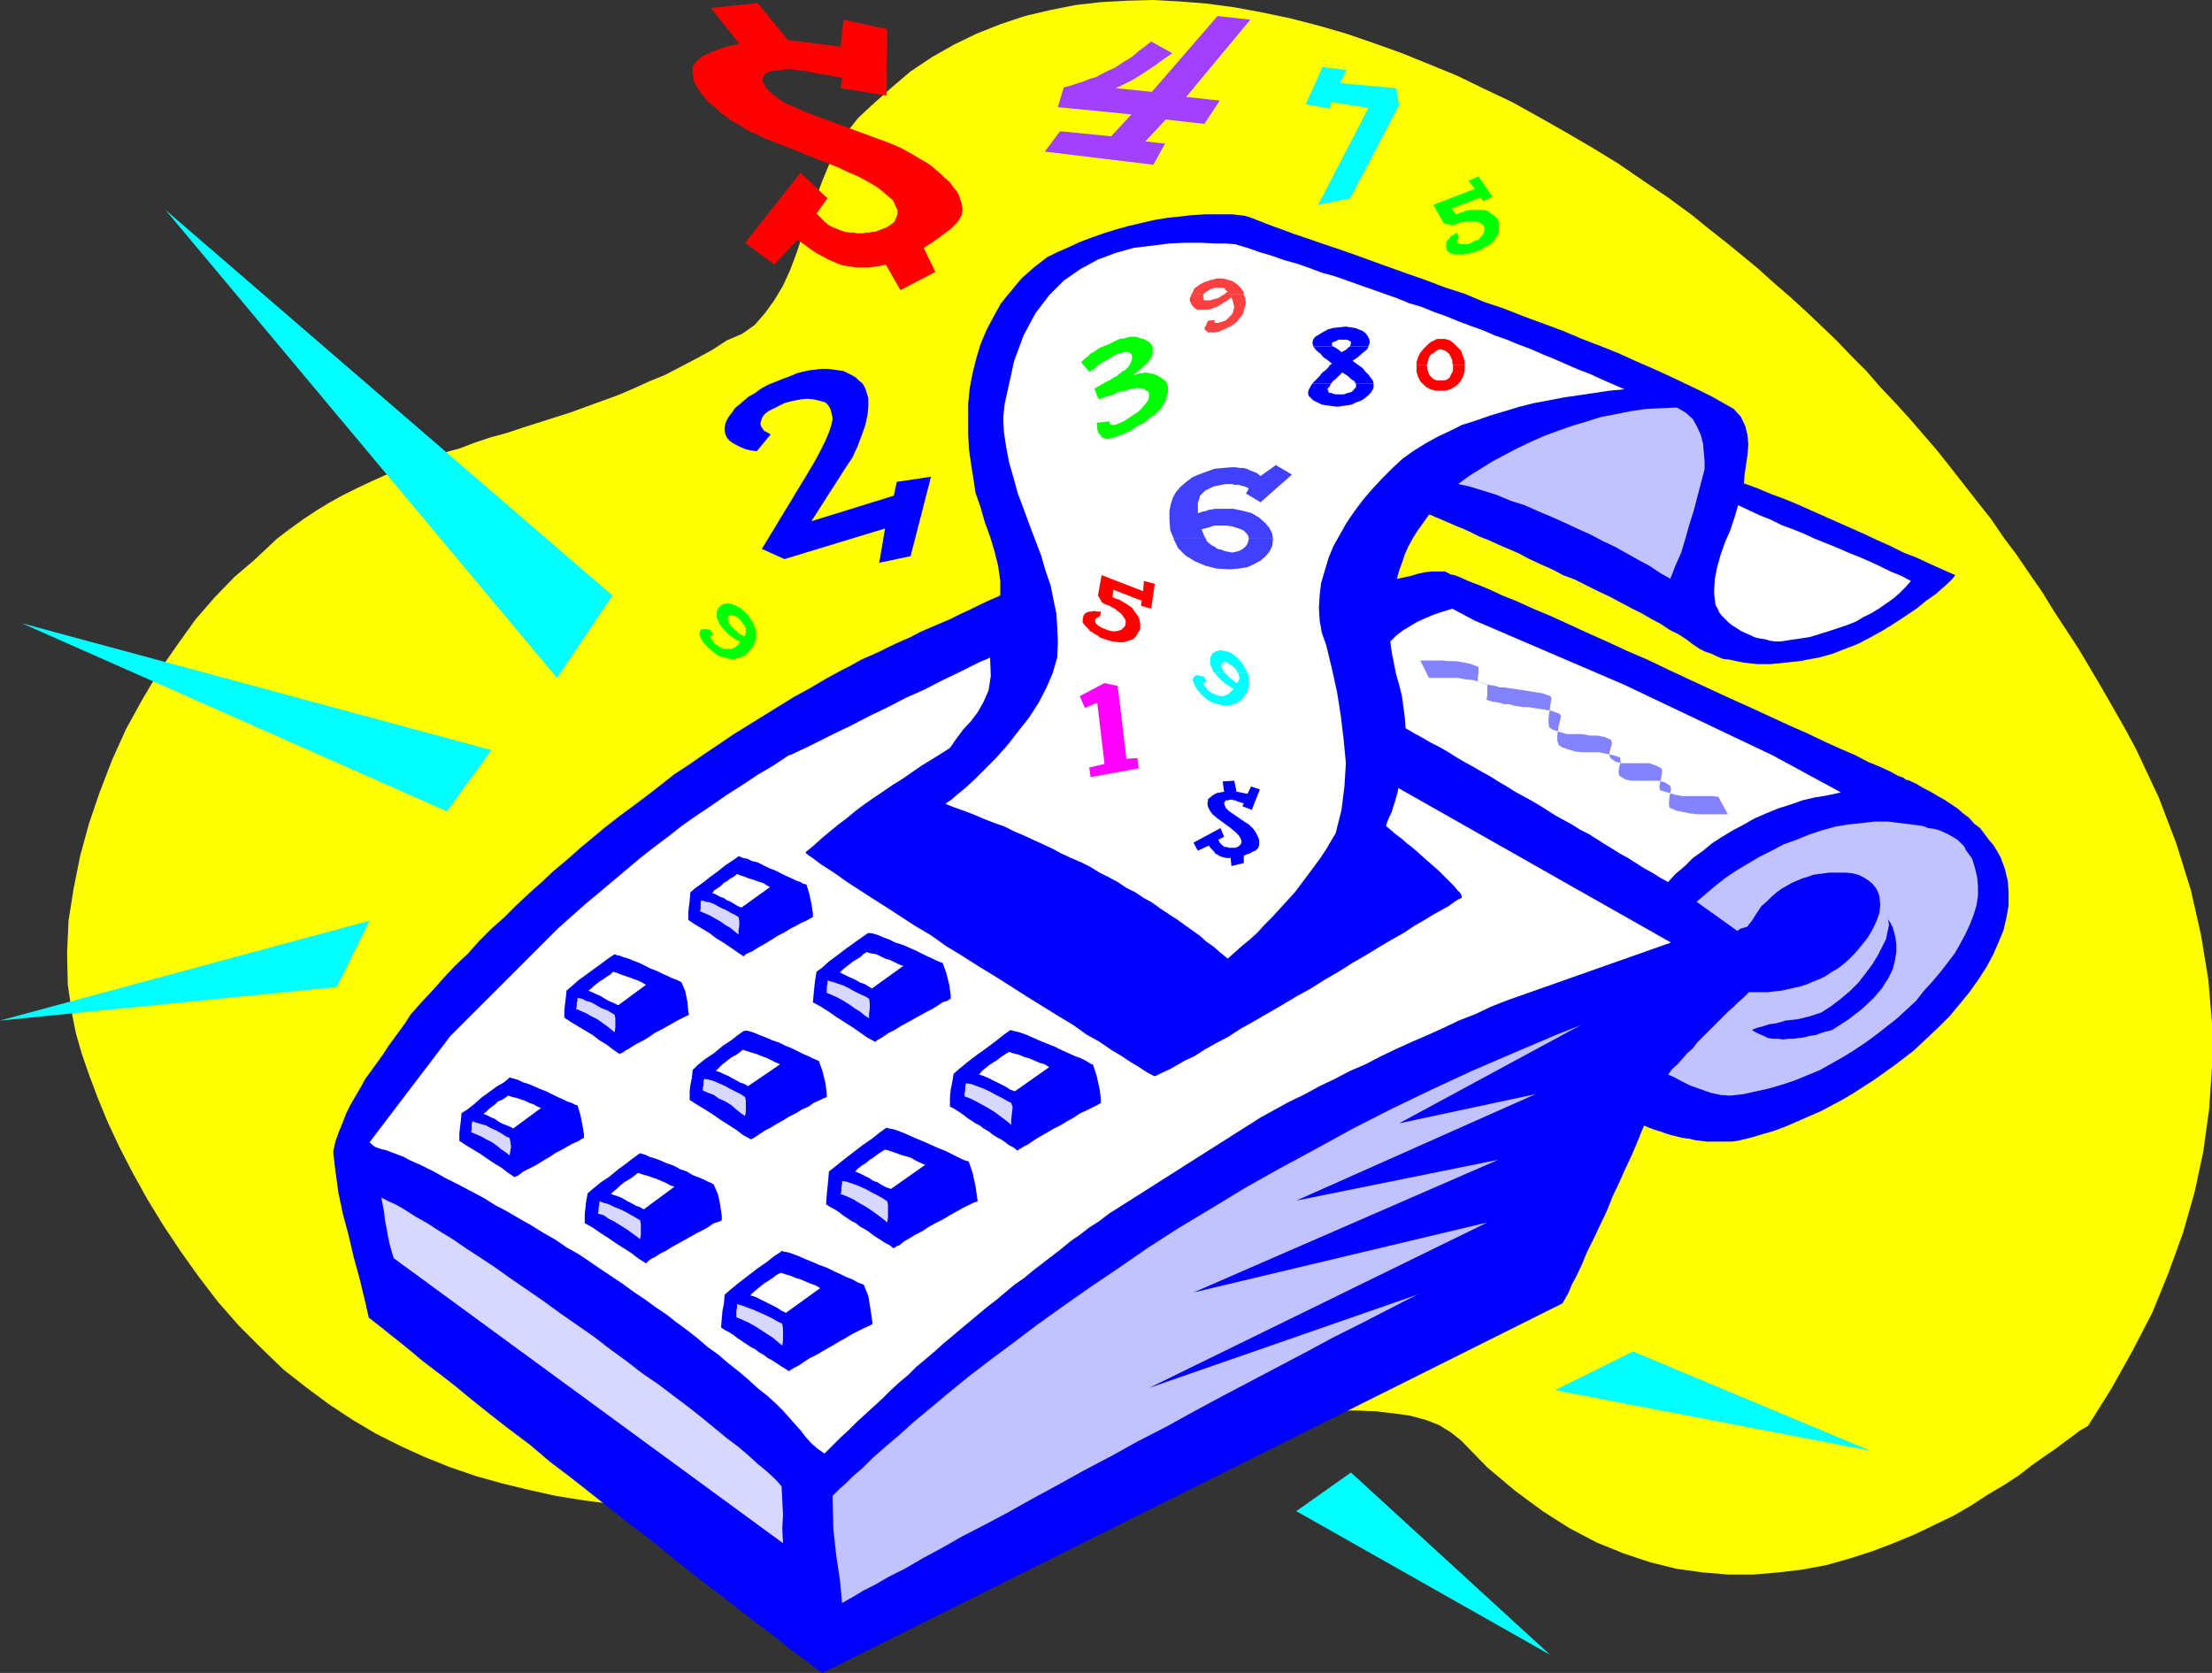 <?xml version="1.0" encoding="UTF-8" standalone="no"?>
<svg
   version="1.0"
   width="129.724mm"
   height="98.121mm"
   id="svg76"
   sodipodi:docname="Adding Machine 2.wmf"
   xmlns:inkscape="http://www.inkscape.org/namespaces/inkscape"
   xmlns:sodipodi="http://sodipodi.sourceforge.net/DTD/sodipodi-0.dtd"
   xmlns="http://www.w3.org/2000/svg"
   xmlns:svg="http://www.w3.org/2000/svg">
  <rect width="100%" height="100%" fill="#333333" stroke="none"/>
  <sodipodi:namedview
     id="namedview76"
     pagecolor="#ffffff"
     bordercolor="#000000"
     borderopacity="0.25"
     inkscape:showpageshadow="2"
     inkscape:pageopacity="0.0"
     inkscape:pagecheckerboard="0"
     inkscape:deskcolor="#d1d1d1"
     inkscape:document-units="mm" />
  <defs
     id="defs1">
    <pattern
       id="WMFhbasepattern"
       patternUnits="userSpaceOnUse"
       width="6"
       height="6"
       x="0"
       y="0" />
  </defs>
  <path
     style="fill:#ffff00;fill-opacity:1;fill-rule:evenodd;stroke:none"
     d="m 375.235,47.831 3.555,2.909 3.717,2.909 3.555,2.909 3.717,3.07 3.394,3.07 3.555,3.07 3.555,3.232 3.394,3.232 3.394,3.232 3.232,3.393 3.394,3.393 3.07,3.555 3.232,3.393 3.232,3.555 3.07,3.555 3.07,3.555 3.07,3.878 2.909,3.717 2.909,3.717 3.07,3.878 2.747,4.04 2.909,3.878 2.747,4.04 2.909,4.201 2.586,4.201 2.747,4.201 2.747,4.201 2.586,4.363 2.586,4.363 2.586,4.525 2.586,4.525 2.424,4.525 5.01,10.665 3.878,10.18 3.232,10.342 2.262,10.019 1.616,9.857 0.808,9.695 v 9.695 l -0.646,9.372 -1.293,9.372 -1.939,9.049 -2.586,9.049 -3.232,8.887 -3.555,8.726 -4.363,8.403 -4.686,8.403 -5.171,8.241 -0.808,0.485 -1.131,0.646 -1.454,1.131 -1.778,1.293 -1.939,1.454 -2.586,1.778 -2.747,1.939 -2.909,2.262 -3.232,2.101 -3.555,2.101 -3.717,2.424 -3.878,2.262 -4.363,2.101 -4.363,2.101 -4.686,1.939 -4.686,1.778 -5.01,1.616 -5.171,1.454 -5.171,0.97 -5.333,0.646 -5.656,0.485 h -5.656 l -5.656,-0.485 -5.818,-0.808 -5.818,-1.454 -5.818,-1.939 -5.979,-2.424 -6.141,-3.232 -5.818,-3.717 -6.141,-4.525 -6.141,-5.171 -5.818,-5.979 -2.262,-1.778 -2.586,-1.616 -2.909,-1.131 -3.555,-0.97 -3.555,-0.485 -4.04,-0.485 -4.363,-0.162 h -4.363 l -4.686,0.162 -4.686,0.485 -4.686,0.485 -4.848,0.646 -4.686,0.646 -4.686,0.808 -4.525,0.808 -4.525,0.808 -4.04,0.97 -3.717,0.646 -3.717,0.97 -3.232,0.646 -2.909,0.646 -2.424,0.485 -1.939,0.485 -1.454,0.323 h -0.808 -0.323 l 0.485,-0.323 1.293,-0.646 1.778,-0.808 2.747,-0.97 3.555,-1.454 4.525,-1.616 -4.686,1.778 -5.01,1.616 -5.01,1.616 -5.171,1.616 -5.333,1.454 -5.494,1.454 -5.494,1.454 -5.656,1.131 -5.656,1.293 -5.818,0.97 -5.818,0.97 -5.979,0.646 -5.979,0.646 -5.979,0.485 -6.141,0.323 -6.141,0.162 h -5.979 l -6.141,-0.162 -5.979,-0.323 -6.141,-0.646 -5.979,-0.808 -5.979,-0.97 -5.818,-1.293 -5.979,-1.454 -5.818,-1.616 -5.656,-1.939 -5.656,-2.262 -5.333,-2.424 -5.494,-2.747 -5.171,-3.07 -5.171,-3.393 -5.01,-3.717 -5.171,-4.04 -5.01,-4.848 -4.848,-4.848 -4.686,-5.332 -4.202,-5.494 -4.04,-5.656 -3.878,-5.817 -3.555,-5.817 -3.232,-5.817 -2.909,-5.656 -2.586,-5.494 -2.262,-5.494 -1.939,-5.171 -1.616,-4.686 -1.293,-4.525 -0.808,-4.04 -0.97,-6.625 -0.162,-6.948 0.323,-7.272 1.131,-7.11 1.454,-7.272 1.939,-7.11 2.424,-7.11 2.747,-7.11 3.07,-6.787 3.555,-6.464 3.717,-6.302 4.04,-5.817 4.04,-5.656 4.202,-4.848 4.363,-4.525 4.363,-3.717 2.586,-2.424 2.586,-2.424 2.747,-2.101 2.909,-2.101 2.909,-1.939 2.909,-1.778 2.909,-1.616 3.232,-1.616 3.07,-1.454 3.232,-1.454 3.232,-1.293 3.232,-1.131 3.394,-1.293 3.232,-1.293 3.555,-0.97 3.394,-1.293 3.394,-1.131 3.555,-0.97 3.394,-1.131 3.555,-1.131 3.555,-1.131 3.555,-1.131 3.555,-1.293 3.555,-1.293 3.555,-1.293 3.394,-1.454 3.555,-1.616 3.555,-1.454 3.394,-1.778 3.394,-1.778 3.555,-1.939 3.232,-2.101 3.394,-1.454 2.747,-1.939 2.262,-2.585 2.101,-2.909 1.939,-3.232 1.616,-3.555 1.454,-3.878 1.293,-3.878 1.454,-4.04 1.454,-4.04 1.454,-3.878 1.616,-3.878 1.939,-3.717 1.939,-3.232 2.424,-3.07 2.747,-2.585 4.525,-4.04 4.363,-3.717 4.848,-3.232 4.848,-2.747 5.01,-2.424 5.333,-2.101 5.333,-1.778 5.494,-1.293 5.656,-1.131 5.656,-0.646 5.818,-0.323 L 255.651,0 l 5.818,0.323 6.141,0.485 5.979,0.808 6.141,1.131 6.141,1.293 6.302,1.616 6.141,1.778 6.141,2.101 6.302,2.262 5.979,2.424 6.302,2.585 5.979,2.909 6.141,2.909 5.818,3.232 5.979,3.393 5.818,3.393 5.818,3.555 5.656,3.878 5.494,3.717 z"
     id="path1" />
  <path
     style="fill:#0000ff;fill-opacity:1;fill-rule:evenodd;stroke:none"
     d="m 90.981,224.935 2.424,-2.747 2.586,-2.747 2.424,-2.747 2.586,-2.747 2.747,-2.585 2.424,-2.747 2.747,-2.747 2.747,-2.424 2.586,-2.585 2.747,-2.585 2.909,-2.585 2.747,-2.585 2.909,-2.424 2.909,-2.585 2.909,-2.424 2.909,-2.424 2.909,-2.262 3.07,-2.262 3.232,-2.424 2.909,-2.262 3.07,-2.424 3.232,-2.101 3.232,-2.262 3.394,-2.262 3.07,-2.101 3.394,-2.101 3.394,-2.101 3.394,-2.101 3.394,-2.101 3.555,-1.939 3.555,-2.101 3.555,-1.939 1.939,-0.97 2.262,-1.293 2.262,-0.97 2.101,-0.97 2.262,-1.131 2.101,-0.97 2.262,-0.97 2.101,-1.131 2.262,-0.97 2.262,-0.97 2.262,-0.97 2.262,-1.131 2.101,-0.97 2.262,-1.131 2.101,-0.97 2.262,-0.97 v -3.232 l -0.485,-3.393 -0.808,-3.232 -0.97,-3.232 -1.131,-3.07 -0.97,-3.393 -1.131,-3.232 -0.485,-3.232 -0.485,-3.07 -0.485,-3.393 -0.162,-3.232 V 92.915 89.521 l 0.323,-3.393 0.646,-3.393 0.808,-3.232 0.97,-3.232 1.293,-3.07 1.616,-3.07 1.616,-2.909 2.262,-2.747 2.262,-2.747 2.747,-2.424 2.909,-2.262 2.262,-1.131 2.586,-1.131 2.424,-1.131 2.586,-0.97 2.747,-0.97 2.586,-0.808 2.909,-0.808 2.747,-0.646 2.747,-0.646 2.909,-0.485 2.909,-0.323 2.909,-0.323 2.909,-0.162 h 2.909 2.909 l 2.747,0.323 1.131,0.323 1.293,0.485 1.616,0.646 2.101,0.808 2.262,0.808 2.586,0.97 2.909,0.97 3.232,1.131 3.394,1.131 3.717,1.293 3.555,1.293 4.04,1.454 4.04,1.454 4.202,1.454 4.202,1.616 4.525,1.454 4.202,1.778 4.363,1.454 4.525,1.778 4.363,1.616 4.363,1.616 4.202,1.778 4.202,1.616 4.04,1.616 3.878,1.778 3.717,1.616 3.555,1.616 3.394,1.616 3.07,1.454 2.909,1.454 2.586,1.454 2.262,1.293 1.616,1.778 0.97,2.101 0.485,1.939 0.162,2.101 -0.162,2.101 -0.323,2.262 -0.323,2.101 -0.162,2.101 3.07,1.131 3.07,1.293 3.07,1.131 3.07,1.293 2.909,1.293 2.909,1.293 2.909,1.293 2.909,1.293 2.909,1.293 2.747,1.293 2.909,1.293 2.909,1.454 2.909,1.131 2.747,1.293 2.909,1.293 2.909,1.293 -0.162,0.162 -0.485,0.646 -0.97,0.97 -1.293,1.131 -1.454,1.293 -2.101,1.454 -1.939,1.616 -2.424,1.616 -2.424,1.616 -2.586,1.616 -2.909,1.616 -2.747,1.454 -2.909,1.131 -2.909,1.131 -2.909,0.808 -2.747,0.485 -1.616,0.323 -1.616,0.162 -1.454,0.162 -1.616,0.162 -1.616,0.162 h -1.616 -1.454 l -1.454,-0.162 -1.454,-0.162 -1.616,-0.323 -1.454,-0.323 -1.454,-0.162 -1.293,-0.485 -1.293,-0.646 -1.454,-0.485 -1.293,-0.646 -1.454,-0.97 -1.454,-1.131 -1.778,-1.131 -1.939,-0.97 -1.939,-1.293 -2.101,-1.131 -2.262,-1.293 -2.262,-1.131 -2.424,-1.293 -2.424,-1.293 -2.424,-1.131 -2.586,-1.293 -2.586,-1.293 -2.586,-0.97 -2.424,-1.293 -2.586,-1.131 -2.424,-1.131 -2.424,-1.293 -2.262,-0.97 -2.262,-0.97 -2.101,-0.97 -2.101,-0.808 -1.939,-0.97 -1.778,-0.808 -1.616,-0.646 -1.454,-0.646 -1.131,-0.485 -1.131,-0.485 -0.808,-0.323 -0.646,-0.323 -0.485,-0.162 h -0.162 l -1.131,1.616 -1.293,1.778 -1.131,1.778 -0.97,1.778 -0.808,1.778 -0.646,1.939 -0.646,1.778 -0.485,1.778 1.616,-0.323 1.454,-0.323 1.616,-0.485 1.454,-0.323 1.616,-0.162 h 1.454 1.454 l 1.293,0.646 0.808,0.162 1.293,0.485 1.778,0.808 2.101,0.808 2.747,1.131 2.747,1.293 3.232,1.293 3.555,1.616 3.878,1.616 3.878,1.778 4.202,1.939 4.363,1.939 4.525,2.101 4.525,1.939 4.686,2.262 4.525,2.101 4.525,2.101 4.525,2.101 4.686,2.101 4.202,1.939 4.202,1.939 4.04,1.778 3.717,1.778 3.555,1.616 3.394,1.454 2.747,1.454 2.747,1.131 2.101,0.97 1.778,0.97 1.293,0.485 0.646,0.485 h 0.323 l 1.778,0.808 1.616,0.97 1.616,0.808 1.616,0.97 1.454,0.808 1.454,0.97 1.454,0.97 1.293,1.131 1.293,0.97 1.131,1.293 1.293,0.97 0.97,1.293 0.97,1.293 0.97,1.131 0.808,1.293 0.808,1.454 0.97,2.585 0.646,2.747 0.162,2.585 v 2.747 l -0.485,2.747 -0.646,2.747 -1.131,2.747 -1.131,2.585 -1.454,2.747 -1.778,2.747 -1.939,2.747 -2.101,2.585 -2.424,2.909 -2.424,2.424 -2.747,2.585 -2.747,2.585 -2.101,1.616 -2.101,1.616 -2.262,1.616 -2.262,1.616 -2.262,1.454 -2.262,1.454 -2.424,1.454 -2.424,1.293 -2.424,1.293 -2.586,1.131 -2.586,1.131 -2.586,1.131 -2.586,0.97 -2.747,0.808 -2.747,0.808 -2.747,0.646 -1.293,0.162 h -1.454 -1.293 -1.454 -1.293 l -1.293,-0.162 -1.293,-0.162 -1.293,-0.323 -1.454,-0.162 -1.293,-0.323 -1.293,-0.323 -1.131,-0.323 -1.293,-0.485 -1.131,-0.323 -1.293,-0.485 -1.131,-0.485 -0.808,1.939 -0.97,2.424 -1.131,2.585 -1.293,2.747 -1.293,2.909 -1.454,3.07 -1.293,3.232 -1.454,3.07 -1.454,3.07 -1.454,2.909 -1.131,2.747 -1.131,2.424 -1.131,2.101 -0.808,1.939 -0.808,1.454 -0.485,0.808 -164.024,81.927 -0.485,-0.323 -1.131,-0.808 -1.454,-1.131 -1.939,-1.454 -2.424,-1.778 -2.747,-2.262 -3.232,-2.424 -3.394,-2.585 -3.717,-2.909 -4.04,-3.07 -4.202,-3.232 -4.202,-3.393 -4.363,-3.555 -4.686,-3.555 -4.525,-3.555 -4.686,-3.717 -4.525,-3.555 -4.686,-3.555 -4.363,-3.717 -4.525,-3.393 -4.363,-3.393 -4.04,-3.232 -3.717,-3.07 -3.555,-2.747 -3.394,-2.585 -2.909,-2.424 -2.586,-2.101 -2.262,-1.778 -1.778,-1.454 -1.293,-0.97 -0.97,-0.808 -0.323,-0.162 -0.97,-4.201 -1.131,-4.686 -1.293,-4.686 -1.131,-4.848 -1.293,-4.848 -0.97,-4.686 -0.646,-4.686 -0.485,-4.201 0.485,-2.262 0.808,-2.262 0.808,-1.939 0.808,-2.101 0.97,-1.939 1.131,-1.939 1.131,-1.939 0.97,-1.778 1.293,-1.778 1.293,-1.778 1.293,-1.778 1.131,-1.778 1.293,-1.778 1.293,-1.778 1.293,-1.778 z"
     id="path2" />
  <path
     style="fill:#ffffff;fill-opacity:1;fill-rule:evenodd;stroke:none"
     d="m 123.785,205.705 2.909,-2.585 2.909,-2.585 2.909,-2.424 3.07,-2.585 3.07,-2.585 3.07,-2.585 3.07,-2.424 3.232,-2.424 3.07,-2.424 3.232,-2.262 3.394,-2.262 3.232,-2.262 3.555,-2.262 3.394,-2.262 3.555,-2.101 3.394,-2.262 0.646,-0.162 1.293,-0.646 2.101,-0.97 2.909,-1.454 3.232,-1.616 3.717,-1.778 4.04,-2.101 4.04,-1.939 4.04,-2.101 4.04,-1.778 3.717,-1.939 3.394,-1.616 2.909,-1.454 2.262,-1.131 1.616,-0.646 0.646,-0.323 0.162,4.04 -0.485,3.232 -1.131,2.585 -1.293,2.262 -1.454,1.939 -1.778,1.939 -1.454,1.939 -1.454,2.101 -2.262,1.454 -2.101,1.293 -2.101,1.293 -2.101,1.454 -2.101,1.454 -2.101,1.293 -2.101,1.454 -1.939,1.293 -2.101,1.454 -1.939,1.454 -1.939,1.616 -1.939,1.454 -1.778,1.454 -1.939,1.616 -1.778,1.616 -1.778,1.454 0.162,0.323 0.646,0.485 0.97,0.646 1.454,1.131 1.778,1.131 1.939,1.293 2.262,1.616 2.747,1.778 2.747,1.778 3.07,1.939 3.232,2.101 3.232,2.101 3.555,2.101 3.394,2.424 3.717,2.262 3.555,2.262 3.717,2.262 3.555,2.262 3.555,2.262 3.394,2.101 3.394,2.101 3.232,1.939 2.909,2.101 2.909,1.616 2.586,1.778 2.424,1.454 1.939,1.293 1.616,0.97 1.454,0.97 1.131,0.646 0.646,0.323 0.162,0.162 h 0.485 l 0.646,-0.323 0.97,-0.485 1.454,-0.646 1.454,-0.808 1.939,-1.131 2.101,-0.97 2.262,-1.454 2.586,-1.454 2.747,-1.454 2.747,-1.778 2.909,-1.616 3.07,-1.778 3.07,-1.778 3.232,-1.939 3.232,-1.778 3.07,-1.939 3.07,-1.778 3.07,-1.939 3.07,-1.778 2.909,-1.778 2.747,-1.616 2.586,-1.454 2.424,-1.616 2.262,-1.293 2.101,-1.293 1.778,-0.97 1.454,-0.808 1.293,-0.97 0.808,-0.485 0.646,-0.323 h 0.162 v -0.485 l -0.323,-0.646 -0.646,-0.646 -0.808,-0.97 -0.97,-0.97 -1.131,-1.131 -1.131,-1.131 -1.454,-1.293 -1.293,-1.131 -1.454,-1.293 -1.454,-1.293 -1.454,-1.131 -1.293,-1.131 -1.293,-0.97 -1.131,-0.97 -0.97,-0.808 0.323,-0.97 0.485,-1.131 0.485,-0.97 0.323,-1.131 0.323,-0.97 0.323,-1.131 0.323,-1.131 0.162,-0.97 60.438,34.257 -36.198,12.766 -3.717,1.454 -3.394,1.616 -3.717,1.454 -3.394,1.616 -3.555,1.616 -3.394,1.454 -3.555,1.616 -3.394,1.616 -3.394,1.778 -3.394,1.454 -3.394,1.778 -3.394,1.616 -3.232,1.778 -3.394,1.616 -3.232,1.778 -3.232,1.778 -33.613,21.33 -2.101,1.616 -2.262,1.454 -2.101,1.616 -2.101,1.454 -1.939,1.616 -2.101,1.616 -2.101,1.616 -2.101,1.616 -1.939,1.616 -2.101,1.454 -1.939,1.616 -2.101,1.778 -2.101,1.616 -1.939,1.616 -1.939,1.616 -1.939,1.616 -2.101,1.778 -1.939,1.616 -1.778,1.616 -2.101,1.778 -1.939,1.616 -1.778,1.778 -1.939,1.616 -1.939,1.778 -1.778,1.778 -1.939,1.778 -1.778,1.616 -1.939,1.778 -1.778,1.778 -1.939,1.778 -1.778,1.778 -1.778,1.778 -1.616,-1.131 -1.293,-1.131 -1.293,-1.454 -1.131,-1.454 -1.293,-1.454 -1.293,-1.454 -1.293,-1.454 -1.293,-1.293 -2.101,-1.939 -2.262,-1.778 -2.101,-1.939 -2.101,-1.778 -2.262,-1.778 -2.262,-1.939 -2.262,-1.616 -2.262,-1.939 -2.262,-1.778 -2.424,-1.778 -2.262,-1.778 -2.424,-1.616 -2.424,-1.778 -2.424,-1.616 -2.424,-1.778 -2.424,-1.616 -2.424,-1.616 -2.586,-1.778 -2.424,-1.616 -2.586,-1.454 -2.586,-1.778 -2.586,-1.454 -2.586,-1.616 -2.586,-1.454 -2.747,-1.616 -2.747,-1.454 -2.586,-1.616 -2.747,-1.454 -2.747,-1.454 -2.909,-1.454 -2.586,-1.454 -2.909,-1.454 -1.131,-0.485 -1.454,-0.646 -1.131,-0.646 -1.293,-0.485 -1.293,-0.485 -1.293,-0.485 -1.293,-0.323 -1.293,-0.485 -1.131,-0.97 17.938,-23.592 z"
     id="path3" />
  <path
     style="fill:#d7d7ff;fill-opacity:1;fill-rule:evenodd;stroke:none"
     d="m 173.235,329.484 0.162,3.07 0.162,3.232 -0.162,3.07 0.162,3.232 -86.294,-63.182 -0.485,-1.616 -0.485,-1.778 -0.323,-1.616 -0.323,-1.778 -0.323,-1.616 -0.162,-1.616 -0.323,-1.778 -0.323,-1.616 1.616,0.808 1.778,0.808 1.939,1.131 2.262,1.454 2.586,1.454 2.747,1.778 2.909,1.778 3.07,2.101 3.232,2.101 3.394,2.262 3.394,2.424 3.555,2.424 3.717,2.585 3.555,2.585 3.717,2.585 3.717,2.585 3.555,2.747 3.555,2.585 3.555,2.747 3.555,2.424 3.394,2.585 3.232,2.424 3.07,2.424 2.747,2.262 2.747,2.262 2.586,1.939 2.262,1.939 1.939,1.778 1.778,1.454 1.616,1.454 1.131,1.131 z"
     id="path4" />
  <path
     style="fill:#ffffff;fill-opacity:1;fill-rule:evenodd;stroke:none"
     d="m 273.75,54.133 2.747,0.808 2.747,0.97 2.747,0.808 2.747,0.97 2.909,0.808 2.747,0.97 2.586,0.97 2.909,0.808 2.747,0.97 2.747,0.97 2.747,0.97 2.747,0.97 2.747,0.97 2.747,1.131 2.747,0.808 2.747,1.131 2.747,0.97 2.747,1.131 2.586,0.97 2.747,0.97 2.586,1.131 2.747,0.97 2.747,1.131 2.586,0.97 2.586,1.131 2.747,1.131 2.586,1.131 2.586,1.131 2.586,0.97 2.424,1.131 2.586,1.131 2.586,1.131 -3.394,0.323 -3.232,0.485 -3.232,0.485 -3.394,0.485 -3.394,0.646 -3.394,0.646 -3.232,0.808 -3.232,0.97 -3.232,0.97 -3.232,1.131 -3.07,0.97 -2.909,1.454 -2.747,1.293 -2.586,1.454 -2.586,1.616 -2.262,1.616 -2.262,2.101 -2.262,2.262 -2.101,2.262 -2.101,2.424 -1.939,2.585 -1.778,2.585 -1.454,2.585 -1.454,2.585 -1.131,2.747 -0.808,2.747 -0.808,2.747 -0.323,2.747 -0.162,2.747 0.162,2.747 0.485,2.747 0.97,2.747 1.293,5.332 1.131,5.171 0.808,5.171 0.646,5.333 0.485,5.171 -0.323,5.171 -0.646,5.171 -1.293,5.171 -0.97,1.616 -1.131,1.939 -1.293,1.939 -1.293,1.778 -1.454,1.939 -1.454,1.939 -1.454,1.939 -1.616,1.778 -1.778,1.939 -1.616,1.778 -1.778,1.778 -1.616,1.778 -1.616,1.454 -1.778,1.454 -1.616,1.454 -1.454,1.293 -1.616,-1.293 -1.454,-1.293 -1.616,-1.131 -1.454,-1.293 -1.778,-1.293 -1.616,-1.131 -1.778,-1.293 -1.778,-1.131 -1.939,-1.293 -1.778,-1.293 -1.778,-0.97 -1.939,-1.293 -1.939,-0.97 -1.939,-1.293 -2.101,-1.131 -1.939,-0.97 -2.101,-1.293 -1.939,-0.97 -2.262,-0.97 -2.101,-0.97 -2.101,-1.131 -2.101,-0.97 -2.101,-0.97 -2.101,-0.97 -2.262,-0.97 -1.939,-0.97 -2.262,-0.808 -2.101,-0.808 -2.262,-0.97 -2.101,-0.808 -2.262,-0.808 -2.101,-0.808 0.323,-0.323 0.97,-0.646 1.293,-1.131 1.778,-1.454 2.101,-1.939 2.262,-2.262 2.424,-2.424 2.586,-2.909 2.262,-2.909 2.424,-3.07 2.101,-3.232 1.778,-3.393 1.454,-3.393 0.97,-3.393 0.162,-3.393 -0.162,-3.393 -0.162,-2.909 -0.646,-3.07 -0.646,-3.232 -1.131,-3.232 -0.97,-3.393 -1.293,-3.393 -1.293,-3.393 -1.293,-3.555 -1.293,-3.393 -0.97,-3.555 -0.97,-3.393 -0.646,-3.393 -0.485,-3.232 -0.162,-3.232 0.323,-3.07 0.646,-2.909 1.454,-6.625 2.101,-5.656 2.586,-4.848 3.07,-4.04 3.232,-3.232 3.717,-2.585 3.878,-2.101 3.878,-1.454 4.04,-1.131 4.04,-0.485 3.878,-0.485 3.555,-0.162 h 3.394 l 3.07,0.162 h 2.424 z"
     id="path5" />
  <path
     style="fill:#c2c2ff;fill-opacity:1;fill-rule:evenodd;stroke:none"
     d="m 355.035,225.42 0.323,0.323 -0.162,1.293 -0.808,2.262 -0.97,3.07 -1.293,3.555 -1.778,4.04 -1.778,4.201 -1.939,4.686 -1.939,4.686 -1.939,4.525 -1.939,4.525 -1.778,4.04 -1.454,3.555 -1.293,3.07 -0.97,2.101 -0.485,1.454 -3.878,1.778 -4.202,2.101 -4.525,2.101 -4.848,2.585 -5.171,2.585 -5.333,2.747 -5.656,2.909 -5.818,2.909 -5.979,3.232 -6.141,3.232 -6.141,3.232 -6.141,3.232 -6.302,3.393 -6.141,3.393 -6.302,3.232 -5.818,3.232 -6.141,3.232 -5.818,3.232 -5.656,3.07 -5.494,3.07 -5.171,2.747 -5.01,2.585 -4.525,2.585 -4.202,2.262 -3.878,2.262 -3.555,1.778 -3.07,1.778 -2.586,1.293 -2.101,1.293 -1.454,0.808 -0.808,0.485 -0.323,0.162 -0.485,-5.171 -0.808,-5.333 -0.646,-5.979 -0.162,-7.11 v -0.162 l 0.646,-0.646 0.97,-0.97 1.293,-1.131 1.616,-1.616 2.101,-1.778 2.262,-2.262 2.747,-2.424 3.07,-2.585 3.394,-3.07 3.717,-3.07 4.04,-3.393 4.363,-3.555 4.848,-3.717 5.01,-3.717 5.333,-4.04 5.656,-4.04 5.979,-4.201 6.464,-4.363 6.302,-4.363 6.787,-4.363 7.272,-4.363 7.434,-4.525 7.757,-4.363 8.08,-4.363 8.242,-4.525 8.565,-4.363 8.726,-4.201 9.05,-4.201 9.373,-4.04 9.534,-4.04 z"
     id="path6" />
  <path
     style="fill:#c2c2ff;fill-opacity:1;fill-rule:evenodd;stroke:none"
     d="m 371.68,90.329 1.939,1.131 1.616,1.454 0.97,1.778 0.808,1.778 0.485,1.939 0.162,1.939 0.162,1.778 v 1.939 l -0.808,3.07 -0.808,3.07 -0.808,3.07 -0.97,3.07 -0.808,2.909 -0.97,3.232 -1.293,2.909 -1.131,2.909 -2.262,-1.293 -2.424,-1.616 -2.424,-1.293 -2.586,-1.454 -2.586,-1.454 -2.747,-1.293 -2.747,-1.454 -2.909,-1.293 -2.747,-1.293 -2.909,-1.293 -3.07,-1.293 -2.909,-1.293 -3.07,-0.97 -3.07,-1.293 -3.07,-0.97 -3.232,-0.97 -2.262,-0.485 2.424,-1.778 2.586,-1.616 2.586,-1.616 2.747,-1.454 2.747,-1.454 3.07,-1.454 2.909,-1.293 3.07,-1.131 3.232,-1.131 3.232,-0.97 3.07,-0.97 3.394,-0.646 3.232,-0.646 3.394,-0.485 3.394,-0.162 z"
     id="path7" />
  <path
     style="fill:#ffffff;fill-opacity:1;fill-rule:evenodd;stroke:none"
     d="m 321.907,134.929 4.848,2.585 33.128,14.22 32.966,15.674 15.19,8.241 -2.909,0.646 -2.909,0.485 -2.747,0.646 -2.747,0.97 -2.586,0.808 -2.747,1.131 -2.586,1.131 -2.262,1.293 -2.424,1.293 -2.424,1.454 -2.262,1.454 -1.939,1.616 -2.262,1.616 -1.778,1.778 -2.101,1.778 -1.616,1.778 -1.778,-0.97 -1.778,-1.131 -1.778,-0.97 -1.778,-1.131 -1.778,-1.131 -1.778,-0.97 -1.778,-1.131 -1.616,-0.97 -1.778,-1.131 -1.778,-1.131 -1.939,-0.97 -1.778,-1.131 -1.778,-0.97 -1.778,-0.97 -1.778,-1.131 -1.778,-1.131 -1.939,-1.131 -1.778,-0.97 -1.778,-0.97 -1.778,-1.131 -1.939,-1.131 -1.778,-1.131 -1.778,-0.97 -1.939,-1.131 -1.778,-0.97 -1.939,-1.131 -1.778,-1.131 -1.939,-1.131 -1.939,-0.97 -1.939,-1.131 -1.778,-0.97 -1.939,-1.131 -0.162,-2.262 -0.323,-2.424 -0.323,-2.424 -0.646,-2.585 -0.646,-2.262 -0.485,-2.424 -0.485,-2.424 -0.323,-2.424 1.293,-1.293 1.454,-1.131 1.616,-0.97 1.616,-0.97 1.778,-0.808 1.939,-0.808 1.939,-0.646 z"
     id="path8" />
  <path
     style="fill:#ffffff;fill-opacity:1;fill-rule:evenodd;stroke:none"
     d="m 385.254,111.983 2.424,1.131 2.424,1.131 2.424,0.97 2.262,1.131 2.586,0.97 2.424,0.97 2.424,1.131 2.424,0.97 2.424,0.97 2.586,1.131 2.424,0.97 2.262,0.97 2.424,1.131 2.262,1.131 2.424,0.97 2.101,1.131 -1.131,1.293 -1.454,1.454 -1.293,1.131 -1.616,1.131 -1.616,1.131 -1.616,0.97 -1.939,0.97 -1.616,0.97 -2.101,0.808 -1.939,0.646 -1.939,0.646 -2.101,0.646 -2.101,0.646 -2.101,0.323 -2.262,0.323 -2.101,0.323 h -1.131 l -1.131,-0.162 -1.131,-0.323 -1.131,-0.162 -1.293,-0.323 -0.97,-0.485 -1.131,-0.485 -0.97,-0.485 -0.97,-0.646 -0.808,-0.485 -0.808,-0.646 -0.646,-0.646 -0.808,-0.808 -0.646,-0.808 -0.323,-0.808 -0.485,-0.808 -0.323,-2.747 0.162,-2.909 0.485,-2.585 0.808,-2.909 0.97,-2.747 1.131,-2.585 0.97,-2.909 z"
     id="path9" />
  <path
     style="fill:#c2c2ff;fill-opacity:1;fill-rule:evenodd;stroke:none"
     d="m 418.544,182.113 1.293,0.162 1.131,0.162 1.454,0.162 1.293,0.162 1.293,0.162 1.131,0.162 1.293,0.485 1.293,0.162 1.131,0.323 1.131,0.485 0.97,0.485 1.131,0.646 0.808,0.485 0.808,0.808 0.646,0.646 0.485,0.97 1.293,1.778 0.646,2.101 0.485,2.101 0.162,1.939 v 2.101 l -0.323,2.101 -0.646,2.101 -0.808,2.101 -0.97,2.101 -1.131,2.101 -1.293,2.262 -1.616,2.101 -1.616,2.101 -1.778,2.101 -1.778,1.939 -1.778,2.262 -2.101,1.939 -2.101,1.939 -2.262,1.778 -2.262,1.778 -2.424,1.778 -2.424,1.616 -2.586,1.616 -2.586,1.454 -2.586,1.454 -2.747,1.131 -2.747,1.131 -2.909,0.97 -2.747,0.808 -2.909,0.646 -2.909,0.646 -2.909,0.323 -2.101,-0.162 -2.262,-0.485 -2.262,-0.808 -2.262,-0.808 -1.939,-0.97 -1.454,-0.808 -1.131,-0.485 -0.323,-0.162 0.97,-1.293 1.131,-0.97 1.131,-1.293 0.97,-1.131 1.293,-1.131 0.97,-1.293 1.131,-1.131 1.131,-1.131 1.131,-1.131 1.131,-1.131 1.131,-1.131 1.131,-1.131 1.293,-1.131 0.97,-0.97 1.293,-1.131 1.131,-1.131 h 1.454 1.293 1.454 l 1.293,-0.162 1.616,-0.162 1.454,-0.323 1.454,-0.323 1.454,-0.323 1.454,-0.485 1.454,-0.646 1.293,-0.485 1.293,-0.646 1.454,-0.97 1.131,-0.646 1.293,-0.97 1.131,-0.97 1.616,-1.616 1.454,-1.778 1.293,-1.616 1.131,-1.939 0.808,-1.778 0.646,-1.778 0.162,-1.778 -0.162,-1.778 -0.323,-0.97 -0.485,-0.97 -0.808,-0.97 -0.808,-0.646 -0.97,-0.646 -1.293,-0.646 -1.293,-0.323 -1.454,-0.162 h -1.131 -1.293 -1.131 l -1.293,0.162 -1.293,0.162 -1.131,0.162 -1.293,0.485 -1.131,0.323 -1.131,0.485 -1.131,0.485 -1.131,0.646 -1.131,0.646 -1.131,0.808 -1.131,0.97 -1.131,1.131 -1.131,0.97 -1.293,1.939 -0.808,1.293 -0.646,0.808 -0.323,0.485 -0.485,0.162 -0.485,0.162 -0.646,0.162 -0.646,0.485 -9.05,-6.464 2.101,-1.778 2.101,-1.778 2.262,-1.778 2.424,-1.616 2.424,-1.454 2.747,-1.616 2.586,-1.293 2.747,-1.454 2.747,-0.97 2.747,-1.131 2.909,-0.97 2.909,-0.808 2.909,-0.485 3.07,-0.323 2.747,-0.323 z"
     id="path10" />
  <path
     style="fill:#0000ff;fill-opacity:1;fill-rule:evenodd;stroke:none"
     d="m 395.92,226.227 2.747,-0.323 2.586,-0.646 2.424,-0.808 2.262,-1.454 2.101,-1.616 2.101,-1.778 1.778,-1.778 1.616,-2.101 1.454,-1.939 1.293,-2.101 0.97,-1.939 0.808,-1.616 0.323,-1.616 0.323,-1.454 -0.162,-0.97 -0.162,-0.646 v 0.162 l 0.162,0.323 0.485,0.646 0.485,0.97 0.323,1.131 0.323,1.293 0.162,1.454 v 1.616 l -0.323,1.939 -0.485,1.939 -0.97,1.939 -1.454,2.262 -1.778,2.101 -2.586,2.424 -2.909,2.262 -3.717,2.424 -1.293,0.323 -1.131,0.323 -1.293,0.485 -1.293,0.162 -1.131,0.323 -1.293,0.162 -1.131,0.162 h -1.131 l -1.131,0.162 -1.131,-0.162 h -1.131 l -1.131,-0.162 -0.97,-0.485 -0.808,-0.323 -0.97,-0.485 -0.808,-0.485 0.323,-0.162 0.808,-0.323 1.293,-0.323 1.454,-0.485 1.293,-0.162 1.293,-0.323 0.97,-0.323 z"
     id="path11" />
  <path
     style="fill:#ff00ff;fill-opacity:1;fill-rule:evenodd;stroke:none"
     d="m 244.824,151.411 2.909,0.646 1.939,16.159 2.424,-0.162 0.323,2.262 -10.666,1.939 -0.323,-2.101 3.394,-0.808 -1.616,-13.574 -2.747,1.131 -1.131,-2.585 z"
     id="path12" />
  <path
     style="fill:#0000ff;fill-opacity:1;fill-rule:evenodd;stroke:none"
     d="m 160.792,96.308 -0.162,-0.808 v -0.808 l 0.162,-0.808 0.323,-0.808 0.485,-0.808 0.646,-0.808 0.646,-0.97 0.97,-0.808 1.131,-0.97 0.97,-0.808 1.454,-0.808 1.293,-0.97 1.454,-0.808 1.616,-0.646 1.616,-0.646 1.778,-0.646 1.454,-0.646 1.293,-0.323 1.454,-0.323 1.454,-0.162 1.293,-0.162 h 1.293 l 1.293,0.162 1.131,0.162 1.131,0.162 0.97,0.485 0.97,0.485 0.808,0.485 0.646,0.646 0.808,0.646 0.485,0.808 0.323,0.808 0.485,1.616 v 1.778 l -0.162,1.939 -0.485,2.262 -0.808,2.262 -0.97,2.585 -1.131,2.424 -1.616,2.424 -7.434,11.635 18.261,-5.656 0.646,-3.07 7.595,-1.131 -4.525,17.613 -6.949,1.454 1.293,-7.595 -22.301,6.787 -5.01,-2.262 10.181,-16.805 1.616,-2.747 1.293,-2.424 0.97,-1.939 0.808,-1.939 0.485,-1.454 0.323,-1.454 -0.162,-1.131 -0.323,-1.131 -0.485,-0.808 -0.646,-0.646 -1.131,-0.323 -1.293,-0.323 -1.616,-0.162 -1.454,0.162 -1.778,0.323 -1.778,0.485 -1.293,0.646 -1.293,0.646 -0.97,0.485 -0.808,0.646 -0.485,0.646 -0.323,0.808 -0.162,0.646 0.162,0.646 0.323,0.485 0.323,0.485 0.646,0.323 0.808,0.485 -3.07,3.717 -1.293,-0.162 -1.293,-0.323 -1.131,-0.485 -0.97,-0.485 -0.808,-0.485 -0.646,-0.485 -0.485,-0.646 z"
     id="path13" />
  <path
     style="fill:#00ff00;fill-opacity:1;fill-rule:evenodd;stroke:none"
     d="m 245.793,76.271 1.293,-0.646 1.131,-0.485 1.131,-0.162 0.97,-0.323 h 0.808 0.808 l 0.808,0.323 0.808,0.162 0.485,0.323 0.646,0.323 0.323,0.323 0.323,0.485 0.162,0.323 v 0.485 0.646 0.323 l -0.162,0.646 -0.323,0.485 -0.323,0.485 -0.323,0.485 -0.646,0.485 -0.646,0.646 -0.808,0.646 -1.131,0.97 0.485,-0.162 0.646,-0.162 0.323,-0.162 h 0.485 l 0.808,-0.162 0.97,0.162 0.808,0.162 0.808,0.323 0.646,0.323 0.646,0.485 0.646,0.485 0.323,0.646 0.162,0.646 v 0.485 0.646 l -0.162,0.646 -0.323,1.131 -0.485,0.97 -0.485,0.808 -0.808,0.808 -0.646,0.646 -0.808,0.485 -0.97,0.808 -0.808,0.646 -1.131,0.485 -0.808,0.485 -0.808,0.646 -0.808,0.323 -0.97,0.485 -0.97,0.323 -0.808,0.323 -0.646,0.162 -0.808,0.162 h -0.485 l -0.485,-0.162 -0.485,-0.162 v -0.162 l -0.162,-0.162 v -0.162 l -0.323,-0.162 v 0 l -0.162,-0.323 h -0.162 v -0.162 -0.162 -0.162 l -0.162,-0.323 V 94.854 94.692 94.369 94.046 l -0.162,-0.323 2.909,-0.323 v 0.162 0.162 0.162 l 0.162,0.162 0.162,0.162 h 0.323 0.485 l 0.485,-0.162 1.778,-0.808 1.616,-1.131 1.293,-0.808 0.97,-0.97 0.808,-0.97 0.485,-0.646 0.162,-0.808 v -0.808 l -0.162,-0.323 -0.485,-0.162 -0.323,-0.323 -0.323,-0.162 h -0.646 l -0.485,-0.162 -0.646,0.162 h -0.485 l -0.808,0.162 -0.808,0.323 -0.97,0.162 -0.808,0.162 -0.808,0.485 -0.97,0.323 -1.131,0.323 -1.293,0.485 -0.97,-2.424 0.323,-0.162 0.485,-0.323 0.485,-0.162 0.323,-0.323 0.485,-0.162 0.162,-0.162 0.323,-0.162 0.323,-0.162 0.646,-0.323 0.485,-0.323 0.485,-0.323 0.485,-0.162 0.485,-0.485 0.485,-0.323 0.323,-0.323 0.485,-0.162 0.808,-0.808 0.485,-0.97 0.323,-0.97 -0.162,-0.808 -0.162,-0.162 -0.323,-0.162 -0.323,-0.162 h -0.323 -0.485 l -0.485,0.162 -0.646,0.162 -0.97,0.323 -0.485,0.323 -0.485,0.323 -0.485,0.323 -0.646,0.323 -0.808,0.485 -0.808,0.485 -0.808,0.808 -1.131,0.646 -1.778,-2.101 0.808,-0.808 0.646,-0.485 0.646,-0.646 0.646,-0.323 0.646,-0.485 0.808,-0.485 0.808,-0.323 z"
     id="path14" />
  <path
     style="fill:#a140ff;fill-opacity:1;fill-rule:evenodd;stroke:none"
     d="m 277.144,4.363 -14.221,17.129 7.434,0.808 -3.394,5.171 -8.565,-0.97 -4.525,4.848 4.363,0.485 -2.586,4.686 -24.078,-2.909 3.394,-4.525 11.312,1.131 4.525,-4.848 -16.322,-1.616 1.293,-4.363 1.778,-0.485 1.454,-0.485 1.454,-0.485 1.131,-0.485 1.293,-0.323 1.131,-0.646 0.97,-0.485 0.97,-0.485 1.131,-0.485 0.97,-0.646 0.97,-0.646 1.131,-0.646 1.131,-0.808 1.131,-0.97 1.293,-0.97 1.454,-1.131 4.686,2.585 -2.101,1.454 -1.778,1.293 -1.454,0.97 -1.454,0.97 -1.293,0.808 -1.131,0.646 -1.616,0.808 -1.778,0.808 8.08,0.808 14.544,-16.805 z"
     id="path15" />
  <path
     style="fill:#ff0000;fill-opacity:1;fill-rule:evenodd;stroke:none"
     d="m 246.763,130.727 -0.162,1.616 0.646,0.323 0.485,0.162 0.485,0.162 0.485,0.323 1.131,0.646 1.131,0.808 0.646,0.97 0.646,0.808 0.323,0.808 0.162,0.97 v 1.131 l -0.485,0.808 -0.485,0.808 -0.646,0.646 -0.97,0.323 -1.131,0.323 h -0.97 l -1.454,-0.162 -1.131,-0.323 -1.454,-0.485 -0.323,-0.162 -0.323,-0.323 -0.323,-0.162 -0.323,-0.162 -0.323,-0.162 -0.323,-0.323 -0.485,-0.162 -0.162,-0.323 -0.808,-0.808 -0.646,-0.808 v -0.646 l 0.162,-0.808 0.162,-0.323 0.323,-0.323 0.323,-0.162 0.485,-0.162 h 0.485 l 0.646,-0.162 0.646,0.162 h 0.808 l -0.162,0.97 -0.485,0.323 -0.323,0.162 -0.162,0.162 -0.162,0.162 v 0.323 l 0.162,0.485 0.485,0.485 0.808,0.485 0.808,0.323 0.808,0.323 0.808,0.162 h 0.646 l 0.808,-0.162 0.485,-0.162 0.485,-0.485 0.323,-0.323 0.162,-0.646 v -0.485 l -0.162,-0.485 -0.485,-0.646 -0.323,-0.485 -0.646,-0.485 -0.808,-0.646 -0.646,-0.323 -0.485,-0.323 -0.485,-0.162 -0.485,-0.162 -0.646,-0.323 -0.97,-1.616 0.808,-4.525 9.211,3.555 0.162,-2.262 2.424,0.646 -0.808,5.494 -2.262,-0.646 0.162,-1.131 z"
     id="path16" />
  <path
     style="fill:#4040ff;fill-opacity:1;fill-rule:evenodd;stroke:none"
     d="m 260.176,119.416 -0.808,-1.939 -0.162,-2.424 v -1.778 l 0.323,-1.616 0.485,-1.454 0.646,-1.131 0.97,-1.131 1.131,-0.97 1.454,-1.131 1.454,-0.646 1.778,-0.646 1.778,-0.646 1.778,-0.162 1.939,-0.162 h 0.97 l 0.97,0.162 h 0.646 l 0.808,0.162 0.646,0.323 0.808,0.323 0.808,0.323 0.808,0.646 3.394,-2.424 3.555,2.101 -6.949,6.14 -3.232,-1.939 0.646,-1.131 -0.646,-0.323 -0.485,-0.162 -0.646,-0.162 -0.485,-0.162 h -0.485 -0.485 l -0.485,-0.162 h -0.485 -0.97 l -0.808,0.162 -0.808,0.162 -0.808,0.162 -0.808,0.323 -0.646,0.323 -0.646,0.323 -0.485,0.485 -0.646,0.646 -0.162,0.646 -0.323,0.97 v 1.131 0.162 0.323 0.323 0.323 l 0.97,-0.323 0.808,-0.162 0.808,-0.323 h 0.485 l 0.646,-0.162 h 0.646 0.646 0.808 2.101 l 2.262,0.485 1.778,0.485 1.616,0.97 1.293,1.131 0.97,1.131 0.646,1.293 0.162,1.131 h -5.333 v 0 l -0.162,-0.646 -0.323,-0.485 -0.646,-0.646 -0.646,-0.323 -0.97,-0.323 -0.97,-0.323 -1.293,-0.162 h -1.131 -0.485 -0.646 -0.323 l -0.646,0.162 -0.323,0.162 -0.646,0.162 -0.646,0.162 -0.646,0.162 0.323,0.808 0.323,0.808 0.323,0.485 v 0 z"
     id="path17" />
  <path
     style="fill:#4040ff;fill-opacity:1;fill-rule:evenodd;stroke:none"
     d="m 260.176,119.416 v 0.162 l 0.97,1.939 1.616,1.616 2.101,1.293 2.262,0.97 2.586,0.646 2.909,0.162 1.939,-0.162 1.939,-0.323 1.454,-0.646 1.454,-0.808 1.131,-0.97 0.808,-0.97 0.646,-1.293 0.162,-1.293 v -0.323 h -5.333 l -0.162,0.646 -0.162,0.485 -0.323,0.485 -0.485,0.485 -0.485,0.323 -0.646,0.323 -0.646,0.162 -0.808,0.162 -0.808,-0.162 -0.808,-0.162 -0.808,-0.323 -0.808,-0.162 -0.646,-0.485 -0.646,-0.323 -0.646,-0.485 -0.485,-0.485 -0.162,-0.485 z"
     id="path18" />
  <path
     style="fill:#00ffff;fill-opacity:1;fill-rule:evenodd;stroke:none"
     d="m 309.464,19.553 0.646,3.717 -10.827,20.684 -7.11,1.454 11.15,-21.492 -8.242,-1.293 -0.323,1.454 -5.333,-0.97 3.717,-8.241 5.333,0.646 -1.454,2.909 z"
     id="path19" />
  <path
     style="fill:#0000ff;fill-opacity:1;fill-rule:evenodd;stroke:none"
     d="m 291.041,76.756 v -0.323 l -0.162,-0.323 0.162,-0.808 0.485,-0.646 0.808,-0.485 0.808,-0.485 1.131,-0.646 1.131,-0.323 1.454,-0.162 1.454,-0.162 0.97,0.162 1.131,0.162 0.808,0.323 0.808,0.323 0.646,0.485 0.485,0.646 0.323,0.646 0.162,0.808 -0.162,0.323 -0.162,0.485 h -4.04 v -0.162 l 0.162,-0.485 v -0.323 l -0.485,-0.323 -0.485,-0.162 h -0.646 -1.131 l -0.646,0.323 -0.808,0.323 v 0.323 0.323 l 0.162,0.162 z"
     id="path20" />
  <path
     style="fill:#0000ff;fill-opacity:1;fill-rule:evenodd;stroke:none"
     d="m 290.88,84.997 v 0 l 0.808,-0.808 0.485,-0.485 0.323,-0.323 0.323,-0.485 0.485,-0.485 0.485,-0.323 0.485,-0.485 0.485,-0.646 0.485,-0.323 -0.97,-0.808 -0.97,-0.646 -0.646,-0.808 -0.646,-0.485 -0.485,-0.485 -0.323,-0.485 -0.162,-0.162 h 4.363 l 0.323,0.162 0.808,0.485 0.808,0.646 0.97,-0.485 0.485,-0.485 0.485,-0.323 h 4.04 v 0 l -0.162,0.485 -0.485,0.485 -0.646,0.485 -0.485,0.485 -0.808,0.646 -0.97,0.646 1.131,0.808 1.131,0.808 0.646,0.808 0.646,0.646 0.485,0.646 0.485,0.646 0.162,0.646 v 0 h -4.04 v 0 l -0.162,-0.485 -0.323,-0.162 -0.485,-0.323 -0.485,-0.485 -0.646,-0.485 -0.808,-0.485 -0.808,0.808 -0.646,0.646 -0.646,0.485 -0.323,0.485 z"
     id="path21" />
  <path
     style="fill:#0000ff;fill-opacity:1;fill-rule:evenodd;stroke:none"
     d="m 290.88,84.997 -0.485,0.808 -0.323,0.646 -0.162,0.646 0.162,0.646 0.485,0.485 0.485,0.485 0.97,0.485 0.97,0.485 0.97,0.162 1.293,0.162 1.131,0.162 1.131,-0.162 1.131,-0.162 0.97,-0.162 0.97,-0.485 0.97,-0.323 0.808,-0.485 0.808,-0.646 0.646,-0.646 0.323,-0.485 0.162,-0.323 0.162,-0.323 v -0.323 -0.646 h -4.04 l 0.162,0.162 v 0.323 0.323 l -0.323,0.323 -0.323,0.485 -0.485,0.323 -0.646,0.162 -0.485,0.162 -0.485,0.162 h -0.808 -0.485 -0.485 l -0.646,-0.162 -0.323,-0.162 h -0.323 l -0.323,-0.162 v -0.323 l -0.162,-0.162 v -0.323 l 0.162,-0.162 0.323,-0.323 0.162,-0.485 0.162,-0.162 z"
     id="path22" />
  <path
     style="fill:#00ff00;fill-opacity:1;fill-rule:evenodd;stroke:none"
     d="m 159.822,138.807 -0.323,-0.485 -0.646,-1.454 v -1.293 l 0.485,-0.97 0.646,-0.485 0.646,-0.323 h 0.646 0.646 l 0.808,0.323 0.808,0.323 0.808,0.485 0.646,0.646 0.97,0.97 0.808,1.293 0.485,0.97 h -2.262 v -0.162 l -0.485,-0.646 -0.485,-0.646 -0.808,-0.646 -0.808,-0.323 h -0.485 l -0.485,0.162 -0.162,0.646 0.162,0.646 0.485,0.808 0.162,0.162 z"
     id="path23" />
  <path
     style="fill:#00ff00;fill-opacity:1;fill-rule:evenodd;stroke:none"
     d="m 159.822,138.807 0.808,0.97 0.323,0.323 0.323,0.323 0.323,0.323 0.323,0.162 0.323,0.323 0.485,0.323 0.646,0.323 0.646,0.323 -0.162,0.323 -0.162,0.162 v 0.323 h -0.162 l -0.646,0.485 -0.646,0.323 h -0.485 -0.646 -0.646 l -0.808,-0.323 -0.485,-0.323 -0.808,-0.485 -0.162,-0.162 v -0.323 l -0.323,-0.323 -0.162,-0.162 -0.162,-0.323 -0.162,-0.162 v -0.162 -0.162 h 0.162 l 0.162,-0.162 h 0.162 0.323 l -0.808,-1.131 -0.646,-0.162 h -0.646 -0.485 l -0.323,0.162 -0.323,0.808 0.323,0.97 0.646,1.131 1.131,1.131 1.131,0.97 1.131,0.808 1.293,0.323 1.131,0.323 h 1.131 l 1.131,-0.323 1.131,-0.485 0.808,-0.808 0.808,-0.97 0.485,-0.97 0.323,-1.131 v -1.293 l -0.323,-1.131 v -0.162 h -2.262 l 0.323,0.323 v 0.646 0.162 0.485 l -0.162,0.323 -0.162,0.323 -0.808,-0.485 -0.485,-0.162 -0.323,-0.485 -0.485,-0.323 -0.808,-0.808 z"
     id="path24" />
  <path
     style="fill:#ff0000;fill-opacity:1;fill-rule:evenodd;stroke:none"
     d="m 313.988,80.957 v -0.646 l 0.323,-1.131 0.485,-0.97 0.808,-0.97 0.323,-0.323 0.485,-0.485 0.323,-0.323 0.485,-0.323 0.323,-0.162 0.323,-0.162 0.323,-0.162 0.323,-0.162 h 0.323 0.162 0.162 0.162 0.97 l 1.131,0.323 0.808,0.646 0.808,0.808 0.808,0.808 0.323,0.97 0.485,1.293 v 0.97 h -2.586 l -0.162,-0.485 v -0.646 l -0.323,-0.646 -0.323,-0.646 -0.485,-0.485 -0.485,-0.323 -0.485,-0.162 -0.485,-0.162 h -0.162 v 0 l -0.485,0.162 -0.485,0.323 -0.323,0.323 -0.646,0.323 -0.485,0.646 -0.162,0.646 -0.162,0.646 -0.162,0.485 z"
     id="path25" />
  <path
     style="fill:#ff0000;fill-opacity:1;fill-rule:evenodd;stroke:none"
     d="m 313.988,80.957 v 0.323 1.131 l 0.323,1.131 0.485,0.97 0.646,0.646 0.646,0.646 0.97,0.485 1.131,0.323 h 1.131 1.131 l 0.97,-0.323 0.97,-0.485 0.808,-0.646 0.646,-0.808 0.485,-0.97 0.323,-1.131 v -1.131 -0.162 h -2.586 v 0.162 0.808 l -0.162,0.646 -0.323,0.485 -0.162,0.485 -0.485,0.485 -0.323,0.162 -0.646,0.162 h -0.646 -0.646 l -0.646,-0.162 -0.485,-0.323 -0.323,-0.323 -0.485,-0.485 -0.162,-0.646 -0.162,-0.485 -0.162,-0.808 v -0.162 z"
     id="path26" />
  <path
     style="fill:#0000ff;fill-opacity:1;fill-rule:evenodd;stroke:none"
     d="m 163.539,189.869 h 0.485 l 0.646,0.323 0.97,0.162 0.97,0.485 1.293,0.323 1.293,0.646 1.293,0.646 1.293,0.485 1.293,0.646 1.293,0.646 1.131,0.485 0.97,0.485 0.97,0.323 0.485,0.323 0.485,0.162 h 0.323 l 0.646,2.101 0.485,2.262 0.323,2.101 v 0.808 l -0.646,0.323 -0.808,0.485 -1.131,0.485 -1.131,0.646 -1.293,0.646 -1.293,0.808 -1.293,0.646 -1.293,0.808 -1.293,0.808 -1.131,0.646 -1.131,0.646 -0.97,0.646 -0.808,0.323 -0.646,0.323 -0.323,0.323 -0.162,0.162 -1.454,-0.97 -1.616,-1.131 -1.454,-0.97 -1.616,-0.97 -1.454,-1.131 -1.616,-0.97 -1.616,-0.97 -1.454,-0.97 v -1.616 l 0.162,-1.454 0.162,-1.293 0.162,-1.778 1.131,-0.97 1.616,-1.131 1.616,-1.293 1.778,-1.293 1.616,-1.293 1.454,-0.97 0.97,-0.646 z"
     id="path27" />
  <path
     style="fill:#d7d7ff;fill-opacity:1;fill-rule:evenodd;stroke:none"
     d="m 155.459,199.565 0.97,0.323 0.97,0.162 1.131,0.485 1.131,0.646 1.131,0.485 1.131,0.646 0.97,0.485 0.808,0.485 0.162,0.808 v 1.131 l -0.162,0.97 v 0.97 l -0.808,-0.646 -0.97,-0.808 -1.131,-0.646 -1.131,-0.808 -1.131,-0.646 -1.131,-0.646 -1.131,-0.485 -1.131,-0.485 0.162,-0.485 v -0.646 -0.808 z"
     id="path28" />
  <path
     style="fill:#ffffff;fill-opacity:1;fill-rule:evenodd;stroke:none"
     d="m 163.377,193.748 0.808,0.323 0.97,0.323 0.808,0.323 1.131,0.323 0.808,0.323 1.131,0.323 0.808,0.485 0.808,0.485 -6.302,4.525 -0.808,-0.323 -0.808,-0.485 -0.808,-0.485 -0.808,-0.323 -0.646,-0.485 -0.97,-0.323 -0.808,-0.485 -0.808,-0.323 0.485,-0.646 0.808,-0.485 0.646,-0.485 0.646,-0.646 0.646,-0.323 0.808,-0.646 0.646,-0.323 z"
     id="path29" />
  <path
     style="fill:#0000ff;fill-opacity:1;fill-rule:evenodd;stroke:none"
     d="m 175.497,198.111 0.323,3.717 -0.97,0.485 -0.97,0.485 -1.293,0.646 -1.293,0.646 -1.293,0.808 -1.131,0.485 -1.131,0.485 -0.97,0.485 v -1.131 l -0.162,-1.131 -0.162,-0.808 v -0.485 z"
     id="path30" />
  <path
     style="fill:#ff4040;fill-opacity:1;fill-rule:evenodd;stroke:none"
     d="m 264.054,65.283 0.323,-0.485 0.323,-0.808 0.646,-0.485 0.646,-0.485 0.97,-0.485 1.454,-0.485 1.293,-0.323 h 1.293 l 1.293,0.323 0.97,0.323 0.97,0.646 0.808,0.808 0.646,0.97 v 0.485 h -4.363 l 0.162,-0.162 0.646,-0.485 -0.485,-0.323 -0.162,-0.323 -0.323,-0.162 h -0.162 -0.162 -0.323 -0.323 -0.323 -0.323 -0.485 l -0.323,0.162 -0.485,0.162 -0.808,0.485 -0.646,0.485 v 0.162 z"
     id="path31" />
  <path
     style="fill:#ff4040;fill-opacity:1;fill-rule:evenodd;stroke:none"
     d="m 264.054,65.283 v 0.162 l -0.323,0.646 v 0.646 l 0.323,0.646 0.323,0.485 0.323,0.323 0.646,0.485 h 0.646 0.808 0.808 l 0.808,-0.162 0.808,-0.323 0.485,-0.162 0.323,-0.162 0.485,-0.323 0.323,-0.162 0.323,-0.323 0.485,-0.162 0.646,-0.485 0.646,-0.485 0.162,0.323 v 0.162 l 0.162,0.162 v 0.323 l 0.162,0.485 0.162,0.646 -0.162,0.646 -0.162,0.646 -0.323,0.485 -0.485,0.485 -0.646,0.646 -0.646,0.323 h -0.162 l -0.323,0.162 h -0.323 l -0.323,0.162 h -0.323 -0.323 -0.162 v 0 -0.162 -0.162 -0.162 -0.162 l -1.454,0.162 -0.323,0.646 -0.162,0.485 -0.323,0.485 0.162,0.485 0.323,0.162 0.323,0.323 h 0.485 0.485 0.646 l 0.808,-0.162 0.646,-0.323 0.808,-0.323 1.293,-0.646 1.131,-0.808 0.808,-0.97 0.646,-0.97 0.323,-1.131 0.323,-1.131 -0.162,-1.131 -0.323,-0.808 h -4.363 l -0.323,0.162 -0.485,0.323 -0.485,0.323 -0.646,0.162 -0.646,0.162 -0.485,0.162 h -0.485 -0.323 -0.485 l -0.162,-0.162 v -0.162 l -0.162,-0.646 0.162,-0.323 z"
     id="path32" />
  <path
     style="fill:#0000ff;fill-opacity:1;fill-rule:evenodd;stroke:none"
     d="m 267.933,187.446 -2.424,1.131 -0.97,-1.778 5.979,-3.232 0.808,1.939 -1.293,0.646 0.323,0.646 0.323,0.323 0.323,0.323 0.485,0.323 h 0.485 l 0.323,0.162 h 0.485 0.323 0.808 l 0.646,-0.323 0.485,-0.485 0.162,-0.485 -0.162,-0.646 -0.485,-0.808 -0.808,-0.808 -0.97,-0.808 -3.07,-2.262 -0.808,-0.646 -0.646,-0.808 -0.485,-0.97 -0.162,-0.808 0.162,-0.646 v -0.323 l 0.485,-0.323 0.323,-0.323 0.485,-0.323 0.646,-0.323 0.808,-0.162 0.808,-0.162 -0.323,-2.262 2.586,-0.162 0.485,2.424 2.424,0.485 0.808,-1.616 1.939,0.646 -1.778,4.525 -2.101,-0.808 0.323,-0.646 -0.646,-0.162 -0.485,-0.162 -0.485,-0.162 -0.162,-0.162 h -0.485 l -0.162,-0.162 h -0.323 -0.323 l -0.485,0.162 h -0.485 l -0.162,0.323 -0.162,0.323 0.162,0.485 0.162,0.485 0.646,0.646 0.646,0.485 3.07,2.101 0.808,0.485 0.485,0.485 0.485,0.485 0.485,0.646 0.323,0.646 0.323,0.646 0.162,0.485 v 0.646 0.323 0.323 l -0.162,0.323 v 0.162 l -0.162,0.162 -0.323,0.323 -0.162,0.162 -0.485,0.162 -0.323,0.162 -0.485,0.323 -0.646,0.162 -0.646,0.323 v 1.616 l -2.747,0.646 -0.162,-1.778 h -0.97 l -0.646,-0.162 -0.646,-0.162 -0.485,-0.323 -0.646,-0.323 -0.323,-0.485 -0.646,-0.646 z"
     id="path33" />
  <path
     style="fill:#ff0000;fill-opacity:1;fill-rule:evenodd;stroke:none"
     d="m 176.79,53.163 -5.171,5.494 -6.464,-4.848 12.282,-15.513 5.979,5.656 -2.424,3.393 0.97,0.97 0.97,0.97 0.808,0.646 0.97,0.485 0.808,0.323 0.808,0.323 0.97,0.323 1.131,0.162 h 0.808 l 0.646,0.162 h 0.808 0.646 l 0.646,-0.162 h 0.808 l 0.485,-0.162 h 0.646 l 1.293,-0.485 1.293,-0.485 0.97,-0.646 0.808,-0.646 0.323,-0.808 0.323,-0.808 v -0.97 l -0.485,-0.97 -0.485,-1.131 -0.97,-0.808 -1.293,-1.131 -1.454,-1.131 -1.939,-1.131 -2.101,-1.131 -2.262,-0.97 -2.424,-1.131 -15.514,-6.14 -1.131,-0.485 -1.131,-0.646 -1.293,-0.485 -1.131,-0.646 -1.131,-0.646 -0.97,-0.646 -1.293,-0.646 -0.97,-0.808 -0.97,-0.646 -0.808,-0.808 -0.97,-0.808 -0.808,-0.646 -0.808,-0.808 -0.646,-0.808 -0.646,-0.808 -0.485,-0.646 -0.97,-1.778 -0.323,-1.778 v -1.454 l 0.808,-1.293 1.454,-1.131 2.101,-0.97 2.586,-0.97 3.394,-0.808 -6.302,-7.918 10.342,-1.131 6.787,8.241 11.635,1.454 0.646,-5.979 9.696,2.101 -0.162,14.705 -10.181,-1.616 0.323,-2.262 -3.07,-0.646 -2.424,-0.323 -1.939,-0.485 -1.454,-0.162 -1.293,-0.162 -1.131,-0.162 h -1.131 l -1.131,0.162 -1.293,0.162 -0.97,0.162 -0.808,0.323 -0.485,0.323 -0.323,0.485 -0.162,0.485 v 0.646 l 0.323,0.485 0.485,0.97 0.808,0.808 0.97,0.808 1.293,0.97 1.293,0.808 1.616,0.646 1.778,0.808 1.939,0.808 15.352,5.656 1.778,0.646 1.616,0.646 1.454,0.646 1.454,0.808 1.454,0.808 1.293,0.808 1.454,0.808 1.131,0.808 1.131,0.97 0.97,0.808 0.97,0.97 0.97,0.808 0.646,0.97 0.808,0.97 0.485,0.808 0.323,0.97 0.323,0.97 0.162,0.97 v 0.808 l -0.162,0.808 -0.323,0.646 -0.646,0.97 -0.646,0.646 -0.808,0.808 -1.293,0.97 -1.293,0.97 -1.616,1.131 -1.778,1.131 2.586,5.333 -7.757,4.04 -3.232,-5.656 -1.454,0.323 -1.293,0.162 -1.131,0.162 h -1.293 -1.131 l -1.131,-0.162 -1.131,-0.162 -0.97,-0.162 -0.97,-0.323 -1.131,-0.485 -1.131,-0.485 -1.131,-0.646 -1.293,-0.646 -1.454,-0.97 -1.293,-0.97 z"
     id="path34" />
  <path
     style="fill:#00ff00;fill-opacity:1;fill-rule:evenodd;stroke:none"
     d="m 321.745,46.215 0.97,1.293 0.646,-0.162 0.485,-0.323 h 0.485 l 0.485,-0.323 1.293,-0.162 h 1.293 1.293 l 0.97,0.162 0.808,0.646 0.808,0.485 0.646,0.646 0.323,0.97 v 0.97 1.131 l -0.485,0.808 -0.646,0.97 -0.808,0.808 -1.131,0.646 -1.131,0.646 -1.293,0.485 h -0.485 l -0.323,0.162 -0.485,0.162 h -0.323 -0.323 l -0.485,0.162 h -0.323 -0.323 -0.646 -0.646 l -0.485,-0.162 -0.485,-0.162 -0.323,-0.162 -0.323,-0.323 -0.162,-0.323 v -0.323 l -0.162,-0.485 0.162,-0.323 v -0.485 l 0.162,-0.323 0.485,-0.485 0.323,-0.485 0.646,-0.323 0.646,-0.485 0.485,0.97 -0.162,0.323 -0.162,0.485 v 0.162 0.323 l 0.323,0.162 0.485,0.162 h 0.646 0.808 l 0.808,-0.323 0.808,-0.485 0.808,-0.162 0.485,-0.646 0.485,-0.485 0.162,-0.485 0.162,-0.485 v -0.485 l -0.162,-0.646 -0.485,-0.323 -0.485,-0.323 -0.646,-0.162 h -0.808 -0.808 -0.808 l -0.97,0.162 h -0.323 l -0.485,0.323 -0.646,0.162 -0.646,0.162 -1.778,-0.485 -2.262,-4.04 9.211,-3.555 -1.454,-1.778 2.262,-0.97 3.07,4.525 -2.101,0.97 -0.485,-0.808 z"
     id="path35" />
  <path
     style="fill:#00ffff;fill-opacity:1;fill-rule:evenodd;stroke:none"
     d="m 269.225,149.149 -0.323,-0.323 -0.646,-1.616 v -1.293 l 0.485,-1.131 0.646,-0.323 0.485,-0.162 0.646,-0.162 0.808,0.162 0.808,0.162 0.808,0.323 0.646,0.485 0.808,0.646 0.97,1.131 0.646,1.131 0.485,0.97 h -2.101 l -0.162,-0.162 -0.323,-0.646 -0.646,-0.646 -0.808,-0.485 -0.646,-0.485 h -0.485 l -0.485,0.323 -0.162,0.485 0.162,0.646 0.485,0.808 0.162,0.162 z"
     id="path36" />
  <path
     style="fill:#00ffff;fill-opacity:1;fill-rule:evenodd;stroke:none"
     d="m 269.225,149.149 0.808,0.97 0.323,0.323 0.323,0.323 0.323,0.323 0.323,0.162 0.323,0.323 0.485,0.323 0.485,0.323 0.808,0.485 -0.162,0.162 -0.162,0.162 -0.162,0.162 -0.162,0.162 -0.485,0.485 -0.646,0.323 -0.485,0.162 h -0.646 l -0.646,-0.162 -0.808,-0.323 -0.646,-0.323 -0.646,-0.485 -0.162,-0.162 -0.162,-0.323 -0.162,-0.162 -0.323,-0.323 -0.162,-0.323 v -0.162 -0.162 0 -0.162 h 0.162 0.323 l 0.162,-0.162 -0.646,-1.131 -0.808,-0.162 -0.646,-0.162 -0.323,0.162 -0.485,0.323 -0.162,0.646 0.323,0.97 0.646,1.131 1.131,1.293 1.131,0.97 1.131,0.646 1.293,0.323 1.131,0.323 h 1.131 l 1.131,-0.323 1.131,-0.485 0.808,-0.646 0.808,-1.131 0.485,-0.97 0.162,-1.131 v -1.131 l -0.162,-1.293 -0.162,-0.162 h -2.101 l 0.162,0.485 0.162,0.485 v 0.162 0.323 l -0.323,0.485 -0.162,0.323 -0.646,-0.323 -0.485,-0.485 -0.485,-0.323 -0.323,-0.323 -0.808,-0.808 z"
     id="path37" />
  <path
     style="fill:#00ffff;fill-opacity:1;fill-rule:evenodd;stroke:none"
     d="M 135.744,132.02 36.683,46.538 123.462,150.28 Z"
     id="path38" />
  <path
     style="fill:#00ffff;fill-opacity:1;fill-rule:evenodd;stroke:none"
     d="M 108.918,166.277 99.061,179.851 4.848,138.16 Z"
     id="path39" />
  <path
     style="fill:#00ffff;fill-opacity:1;fill-rule:evenodd;stroke:none"
     d="M 81.931,204.09 74.659,218.794 0,226.227 Z"
     id="path40" />
  <path
     style="fill:#8383ff;fill-opacity:1;fill-rule:evenodd;stroke:none"
     d="m 316.736,150.28 h 1.616 1.616 1.616 1.616 l 1.778,0.323 1.616,0.162 1.616,0.485 1.454,0.485 v 0.323 1.131 0.97 l -0.162,0.97 0.97,0.323 0.808,0.162 1.131,0.162 0.97,0.323 h 1.131 l 0.97,0.323 1.131,0.162 0.97,0.162 h 1.131 l 0.97,0.162 1.131,0.162 1.131,0.162 0.808,0.162 1.131,0.162 0.808,0.323 0.97,0.323 0.323,0.485 -0.162,0.97 -0.323,1.131 -0.162,1.131 -0.162,1.293 v 0.97 l 0.323,0.97 0.646,0.485 1.454,0.485 1.616,0.485 1.616,0.162 h 1.778 1.778 l 1.616,0.323 1.616,0.323 1.454,0.485 0.162,0.97 -0.323,1.131 -0.162,1.131 0.162,0.808 1.293,0.808 1.293,0.323 h 1.616 1.454 1.616 1.454 l 1.293,0.323 1.293,0.808 0.162,0.808 -0.323,1.616 -0.162,1.616 0.162,0.808 1.454,0.646 1.616,0.323 1.616,0.323 1.616,0.162 h 1.778 1.616 1.616 1.616 l -2.101,-3.878 -1.454,-0.162 h -1.616 -1.778 -1.616 -1.616 l -1.616,-0.323 -1.616,-0.485 -1.616,-0.485 -0.162,-0.808 0.323,-1.616 0.323,-1.616 -0.162,-0.808 -1.293,-0.646 -1.454,-0.485 h -1.454 -1.454 -1.616 -1.454 l -1.454,-0.323 -1.131,-0.808 -0.323,-0.808 0.323,-1.293 0.323,-1.131 -0.162,-0.808 -1.454,-0.646 -1.616,-0.323 h -1.778 l -1.616,-0.323 h -1.616 -1.778 l -1.616,-0.485 -1.454,-0.485 -0.808,-0.485 -0.162,-0.97 v -1.131 l 0.162,-1.131 0.162,-1.131 0.162,-1.131 0.162,-0.808 -0.162,-0.646 -0.97,-0.323 -0.808,-0.323 -1.131,-0.162 -0.97,-0.162 -0.97,-0.162 -1.131,-0.162 -0.97,-0.162 -1.131,-0.162 -1.131,-0.162 -0.97,-0.162 h -1.131 l -0.97,-0.323 -0.97,-0.162 -0.97,-0.162 -0.97,-0.323 -0.97,-0.323 v -0.97 l 0.162,-0.97 v -0.808 -0.485 l -1.616,-0.646 -1.454,-0.323 -1.778,-0.323 h -1.616 l -1.616,-0.162 h -1.778 -1.616 -1.454 z"
     id="path41" />
  <path
     style="fill:#0000ff;fill-opacity:1;fill-rule:evenodd;stroke:none"
     d="m 192.465,206.837 h 0.485 l 0.808,0.162 0.97,0.323 1.131,0.485 1.293,0.485 1.293,0.646 1.616,0.485 1.454,0.646 1.454,0.646 1.293,0.646 1.293,0.646 1.131,0.485 0.97,0.485 0.808,0.323 0.485,0.162 v 0 l 0.808,2.262 0.646,2.585 0.323,2.262 v 0.808 l -0.808,0.485 -0.97,0.323 -0.97,0.646 -1.293,0.808 -1.293,0.646 -1.454,0.808 -1.454,0.808 -1.454,0.808 -1.454,0.808 -1.293,0.808 -1.293,0.646 -0.97,0.646 -0.97,0.646 -0.646,0.323 -0.323,0.323 h -0.162 l -1.778,-0.97 -1.616,-1.131 -1.616,-1.131 -1.778,-1.131 -1.778,-1.131 -1.616,-1.131 -1.778,-1.131 -1.778,-0.97 0.162,-1.778 0.162,-1.616 0.162,-1.454 0.323,-1.939 1.131,-0.808 1.616,-1.454 1.939,-1.454 1.939,-1.454 1.778,-1.293 1.616,-1.131 1.131,-0.808 z"
     id="path42" />
  <path
     style="fill:#d7d7ff;fill-opacity:1;fill-rule:evenodd;stroke:none"
     d="m 183.416,217.34 1.131,0.323 0.97,0.323 1.454,0.485 1.293,0.646 1.131,0.646 1.293,0.646 1.131,0.485 0.808,0.485 0.162,0.97 v 1.131 l -0.162,1.293 v 0.97 l -0.97,-0.646 -0.97,-0.808 -1.293,-0.808 -1.131,-0.808 -1.293,-0.808 -1.454,-0.808 -1.131,-0.485 -1.131,-0.485 v -0.646 -0.646 l 0.162,-0.808 z"
     id="path43" />
  <path
     style="fill:#ffffff;fill-opacity:1;fill-rule:evenodd;stroke:none"
     d="m 192.142,211.038 0.97,0.323 1.131,0.162 0.97,0.485 0.97,0.485 1.131,0.323 0.97,0.485 0.97,0.485 0.97,0.323 -6.949,5.009 -0.808,-0.485 -0.808,-0.485 -0.97,-0.323 -0.808,-0.485 -0.97,-0.485 -0.808,-0.323 -0.97,-0.485 -0.97,-0.485 0.646,-0.646 0.808,-0.646 0.646,-0.485 0.808,-0.646 0.808,-0.485 0.808,-0.485 0.646,-0.646 z"
     id="path44" />
  <path
     style="fill:#0000ff;fill-opacity:1;fill-rule:evenodd;stroke:none"
     d="m 205.555,215.562 0.323,4.363 -0.808,0.646 -1.293,0.485 -1.293,0.646 -1.454,0.646 -1.454,0.808 -1.293,0.646 -1.293,0.646 -0.97,0.485 v -1.293 l -0.162,-1.293 -0.162,-0.97 -0.162,-0.485 z"
     id="path45" />
  <path
     style="fill:#0000ff;fill-opacity:1;fill-rule:evenodd;stroke:none"
     d="m 223.977,228.328 0.485,0.162 0.808,0.162 1.131,0.323 1.293,0.485 1.454,0.646 1.454,0.646 1.616,0.646 1.616,0.646 1.616,0.808 1.454,0.646 1.454,0.646 1.293,0.485 0.97,0.485 0.808,0.485 0.485,0.323 h 0.323 l 0.808,2.424 0.646,2.909 0.323,2.262 v 0.97 l -0.808,0.485 -0.97,0.485 -1.293,0.646 -1.454,0.646 -1.454,0.97 -1.454,0.808 -1.616,0.97 -1.616,0.808 -1.616,0.97 -1.454,0.808 -1.293,0.808 -1.131,0.808 -0.97,0.485 -0.808,0.485 -0.485,0.323 h -0.162 l -0.808,-0.646 -0.97,-0.485 -0.808,-0.646 -0.97,-0.646 -0.97,-0.485 -0.97,-0.646 -0.808,-0.646 -1.131,-0.646 -0.808,-0.646 -0.97,-0.485 -0.97,-0.646 -0.97,-0.646 -0.808,-0.646 -0.97,-0.646 -0.97,-0.646 -0.97,-0.485 v -2.101 l 0.162,-1.616 0.323,-1.616 0.323,-1.939 1.293,-1.131 1.778,-1.454 2.101,-1.616 2.262,-1.616 1.939,-1.454 1.616,-1.293 1.131,-0.808 z"
     id="path46" />
  <path
     style="fill:#d7d7ff;fill-opacity:1;fill-rule:evenodd;stroke:none"
     d="m 214.12,240.124 1.131,0.162 1.293,0.485 1.293,0.485 1.454,0.646 1.454,0.808 1.293,0.646 1.131,0.646 0.97,0.485 0.323,0.97 -0.162,1.293 -0.162,1.454 v 1.131 l -0.97,-0.808 -1.293,-0.97 -1.293,-0.97 -1.293,-0.808 -1.454,-0.808 -1.454,-0.808 -1.293,-0.646 -1.293,-0.485 v -0.646 l 0.162,-0.808 v -0.808 z"
     id="path47" />
  <path
     style="fill:#ffffff;fill-opacity:1;fill-rule:evenodd;stroke:none"
     d="m 223.654,233.176 0.97,0.323 1.293,0.323 1.131,0.485 1.131,0.323 1.131,0.485 1.131,0.485 1.131,0.323 0.97,0.646 -7.595,5.333 -0.97,-0.323 -0.97,-0.646 -0.97,-0.485 -0.97,-0.485 -0.97,-0.485 -0.97,-0.485 -1.131,-0.485 -0.97,-0.323 0.646,-0.808 0.808,-0.646 0.808,-0.646 0.97,-0.646 0.808,-0.485 0.808,-0.646 0.97,-0.646 z"
     id="path48" />
  <path
     style="fill:#0000ff;fill-opacity:1;fill-rule:evenodd;stroke:none"
     d="m 238.36,238.185 0.485,4.686 -1.131,0.485 -1.293,0.808 -1.454,0.808 -1.616,0.646 -1.616,0.808 -1.454,0.808 -1.293,0.485 -1.131,0.646 -0.162,-1.454 -0.162,-1.293 v -1.131 l -0.162,-0.485 z"
     id="path49" />
  <path
     style="fill:#0000ff;fill-opacity:1;fill-rule:evenodd;stroke:none"
     d="m 136.229,211.523 0.323,0.162 0.808,0.162 0.808,0.323 1.131,0.323 1.131,0.485 1.293,0.485 1.293,0.646 1.293,0.646 1.293,0.485 1.293,0.646 1.131,0.485 0.97,0.485 0.97,0.323 0.646,0.323 0.323,0.162 0.162,0.162 0.808,1.939 0.485,2.424 0.162,1.939 0.162,0.808 -0.646,0.323 -0.97,0.485 -0.97,0.485 -1.131,0.646 -1.131,0.646 -1.454,0.808 -1.293,0.646 -1.131,0.808 -1.293,0.808 -1.293,0.646 -1.131,0.646 -0.97,0.646 -0.646,0.323 -0.646,0.485 -0.485,0.162 -0.162,0.162 -1.454,-0.97 -1.454,-1.131 -1.616,-0.97 -1.454,-1.131 -1.616,-0.97 -1.616,-0.97 -1.616,-0.97 -1.454,-0.97 v -1.616 l 0.162,-1.454 0.162,-1.293 0.162,-1.616 1.131,-0.97 1.454,-1.293 1.778,-1.293 1.778,-1.293 1.778,-1.293 1.293,-0.97 0.97,-0.646 z"
     id="path50" />
  <path
     style="fill:#d7d7ff;fill-opacity:1;fill-rule:evenodd;stroke:none"
     d="m 127.987,221.218 0.97,0.162 0.97,0.485 1.131,0.323 1.131,0.646 1.131,0.646 1.293,0.485 0.808,0.485 0.808,0.485 0.162,0.808 v 1.131 0.97 l -0.162,0.97 -0.808,-0.646 -0.808,-0.646 -1.131,-0.808 -1.131,-0.808 -1.293,-0.646 -1.131,-0.646 -1.131,-0.485 -1.131,-0.485 0.162,-0.485 v -0.808 l 0.162,-0.485 z"
     id="path51" />
  <path
     style="fill:#ffffff;fill-opacity:1;fill-rule:evenodd;stroke:none"
     d="m 135.905,215.401 0.97,0.323 0.808,0.323 0.97,0.323 0.97,0.323 0.808,0.323 0.97,0.323 0.97,0.485 0.808,0.485 -6.141,4.525 -0.97,-0.485 -0.808,-0.323 -0.646,-0.323 -0.808,-0.485 -0.808,-0.485 -0.808,-0.323 -0.97,-0.485 -0.808,-0.323 0.646,-0.485 0.485,-0.485 0.808,-0.646 0.646,-0.485 0.808,-0.485 0.646,-0.485 0.808,-0.485 z"
     id="path52" />
  <path
     style="fill:#0000ff;fill-opacity:1;fill-rule:evenodd;stroke:none"
     d="m 148.025,219.602 0.323,4.04 -0.808,0.323 -1.131,0.646 -1.131,0.646 -1.293,0.646 -1.293,0.646 -1.293,0.485 -1.131,0.646 -0.97,0.323 v -1.131 l -0.162,-1.131 -0.162,-0.808 -0.162,-0.485 z"
     id="path53" />
  <path
     style="fill:#0000ff;fill-opacity:1;fill-rule:evenodd;stroke:none"
     d="m 164.993,228.49 h 0.646 l 0.646,0.162 0.97,0.323 1.131,0.485 1.293,0.485 1.454,0.646 1.454,0.485 1.293,0.646 1.616,0.646 1.293,0.646 1.293,0.646 1.131,0.485 0.97,0.485 0.808,0.323 0.323,0.162 h 0.162 l 0.808,2.262 0.646,2.585 0.323,2.262 v 0.97 l -0.808,0.323 -0.97,0.485 -1.131,0.485 -1.131,0.808 -1.454,0.646 -1.293,0.808 -1.616,0.808 -1.293,0.808 -1.454,0.808 -1.293,0.808 -1.293,0.646 -0.97,0.646 -0.97,0.646 -0.485,0.323 -0.646,0.323 v 0 l -1.778,-0.97 -1.454,-1.131 -1.778,-1.131 -1.778,-1.131 -1.616,-1.131 -1.778,-1.131 -1.616,-0.97 -1.778,-1.131 v -1.939 l 0.162,-1.454 0.323,-1.454 0.162,-1.778 1.131,-1.131 1.616,-1.293 1.939,-1.293 1.939,-1.616 1.939,-1.293 1.454,-1.131 1.131,-0.808 z"
     id="path54" />
  <path
     style="fill:#d7d7ff;fill-opacity:1;fill-rule:evenodd;stroke:none"
     d="m 156.105,239.155 0.97,0.162 1.131,0.323 1.131,0.485 1.454,0.646 1.131,0.646 1.293,0.646 0.97,0.485 0.97,0.646 0.162,0.808 v 1.293 1.131 l -0.162,0.97 -0.97,-0.646 -0.97,-0.808 -1.131,-0.97 -1.293,-0.808 -1.454,-0.646 -1.131,-0.808 -1.293,-0.485 -1.131,-0.485 v -0.646 l 0.162,-0.646 v -0.808 z"
     id="path55" />
  <path
     style="fill:#ffffff;fill-opacity:1;fill-rule:evenodd;stroke:none"
     d="m 164.67,232.691 0.97,0.323 0.97,0.323 1.131,0.323 1.131,0.485 0.97,0.323 0.97,0.485 0.97,0.485 1.131,0.485 -7.11,4.848 -0.808,-0.485 -0.97,-0.323 -0.808,-0.485 -0.97,-0.485 -0.808,-0.485 -0.808,-0.323 -0.97,-0.485 -0.97,-0.323 0.646,-0.646 0.646,-0.646 0.808,-0.646 0.808,-0.646 0.646,-0.485 0.97,-0.485 0.646,-0.485 z"
     id="path56" />
  <path
     style="fill:#0000ff;fill-opacity:1;fill-rule:evenodd;stroke:none"
     d="m 178.083,237.377 0.323,4.201 -0.808,0.646 -1.293,0.485 -1.293,0.646 -1.454,0.808 -1.454,0.646 -1.454,0.646 -1.131,0.485 -0.97,0.646 v -1.293 l -0.323,-1.131 v -0.97 l -0.162,-0.646 z"
     id="path57" />
  <path
     style="fill:#0000ff;fill-opacity:1;fill-rule:evenodd;stroke:none"
     d="m 196.505,249.981 0.485,0.162 0.97,0.162 0.97,0.323 1.293,0.485 1.454,0.646 1.454,0.646 1.616,0.646 1.778,0.808 1.454,0.646 1.616,0.646 1.293,0.646 1.293,0.646 0.97,0.485 0.808,0.323 0.646,0.162 0.162,0.162 0.808,2.424 0.646,2.909 0.323,2.262 0.162,1.131 -0.97,0.323 -0.97,0.485 -1.293,0.646 -1.454,0.808 -1.454,0.808 -1.616,0.97 -1.616,0.808 -1.454,0.808 -1.454,0.97 -1.616,0.808 -1.293,0.808 -1.131,0.646 -0.97,0.808 -0.808,0.323 -0.323,0.323 h -0.323 l -0.808,-0.646 -0.97,-0.485 -0.97,-0.646 -0.808,-0.485 -0.97,-0.646 -0.808,-0.646 -0.97,-0.646 -0.97,-0.485 -0.97,-0.808 -0.97,-0.485 -0.97,-0.646 -0.97,-0.646 -0.808,-0.646 -0.97,-0.646 -0.97,-0.485 -0.97,-0.646 0.162,-2.101 0.162,-1.616 0.162,-1.616 0.162,-1.939 1.454,-1.131 1.778,-1.454 2.101,-1.616 2.101,-1.616 2.101,-1.454 1.616,-1.293 1.131,-0.808 z"
     id="path58" />
  <path
     style="fill:#d7d7ff;fill-opacity:1;fill-rule:evenodd;stroke:none"
     d="m 186.648,261.778 0.97,0.162 1.454,0.485 1.293,0.485 1.454,0.646 1.454,0.808 1.293,0.646 1.131,0.646 0.97,0.646 0.162,0.808 v 1.454 1.293 l -0.162,1.131 -0.97,-0.808 -1.293,-0.97 -1.131,-0.808 -1.454,-0.97 -1.454,-0.808 -1.293,-0.808 -1.454,-0.646 -1.293,-0.485 0.162,-0.646 v -0.808 l 0.162,-0.808 z"
     id="path59" />
  <path
     style="fill:#ffffff;fill-opacity:1;fill-rule:evenodd;stroke:none"
     d="m 196.182,254.829 1.131,0.323 0.97,0.323 1.293,0.485 1.131,0.323 1.131,0.323 1.131,0.646 0.97,0.485 1.131,0.485 -7.595,5.332 -0.97,-0.323 -0.97,-0.485 -0.97,-0.646 -0.97,-0.323 -0.97,-0.646 -0.97,-0.485 -0.97,-0.485 -1.131,-0.485 0.646,-0.646 0.808,-0.646 0.808,-0.485 0.97,-0.808 0.808,-0.485 0.808,-0.646 0.97,-0.646 z"
     id="path60" />
  <path
     style="fill:#0000ff;fill-opacity:1;fill-rule:evenodd;stroke:none"
     d="m 210.888,259.838 0.485,4.686 -1.131,0.485 -1.293,0.808 -1.454,0.808 -1.616,0.646 -1.454,0.808 -1.616,0.808 -1.293,0.485 -0.97,0.646 -0.323,-1.454 v -1.293 l -0.162,-0.97 -0.162,-0.646 z"
     id="path61" />
  <path
     style="fill:#0000ff;fill-opacity:1;fill-rule:evenodd;stroke:none"
     d="m 112.958,238.832 0.485,0.162 0.646,0.162 0.97,0.323 0.97,0.485 1.131,0.323 1.131,0.485 1.454,0.646 1.293,0.485 1.293,0.646 1.293,0.646 1.131,0.485 0.97,0.485 0.97,0.323 0.646,0.323 0.323,0.162 h 0.323 l 0.646,2.101 0.485,2.424 0.323,1.939 v 0.808 l -0.646,0.323 -0.808,0.485 -1.131,0.485 -1.131,0.646 -1.131,0.646 -1.293,0.646 -1.454,0.97 -1.131,0.646 -1.293,0.808 -1.131,0.646 -1.293,0.646 -0.97,0.485 -0.646,0.485 -0.646,0.485 -0.485,0.162 -0.162,0.162 -1.454,-0.97 -1.454,-1.131 -1.616,-0.97 -1.454,-0.97 -1.616,-1.131 -1.616,-0.97 -1.616,-0.97 -1.454,-0.97 v -1.616 l 0.162,-1.454 0.162,-1.293 0.162,-1.778 1.293,-0.808 1.454,-1.131 1.616,-1.454 1.778,-1.293 1.778,-1.293 1.454,-0.808 0.97,-0.808 z"
     id="path62" />
  <path
     style="fill:#d7d7ff;fill-opacity:1;fill-rule:evenodd;stroke:none"
     d="m 104.717,248.527 0.808,0.323 1.131,0.323 1.131,0.323 1.131,0.646 1.131,0.485 1.131,0.646 0.97,0.646 0.808,0.323 0.162,0.808 0.162,1.131 -0.162,0.97 -0.162,0.97 -0.808,-0.646 -0.97,-0.646 -0.97,-0.808 -1.131,-0.808 -1.293,-0.646 -1.131,-0.646 -1.131,-0.485 -1.131,-0.485 0.162,-0.485 v -0.646 -0.646 z"
     id="path63" />
  <path
     style="fill:#ffffff;fill-opacity:1;fill-rule:evenodd;stroke:none"
     d="m 112.635,242.871 0.97,0.323 0.808,0.162 0.97,0.323 0.97,0.323 0.97,0.485 0.97,0.323 0.808,0.485 0.808,0.323 -6.141,4.525 -0.97,-0.485 -0.808,-0.323 -0.808,-0.323 -0.808,-0.485 -0.646,-0.485 -0.808,-0.323 -0.97,-0.485 -0.808,-0.323 0.646,-0.485 0.646,-0.646 0.646,-0.485 0.646,-0.485 0.646,-0.646 0.808,-0.323 0.808,-0.485 z"
     id="path64" />
  <path
     style="fill:#0000ff;fill-opacity:1;fill-rule:evenodd;stroke:none"
     d="m 124.917,247.073 0.162,3.717 -0.808,0.485 -1.131,0.646 -1.131,0.646 -1.293,0.646 -1.293,0.646 -1.293,0.485 -1.131,0.646 -0.808,0.323 -0.162,-1.131 -0.162,-1.131 v -0.808 l -0.162,-0.485 z"
     id="path65" />
  <path
     style="fill:#0000ff;fill-opacity:1;fill-rule:evenodd;stroke:none"
     d="m 141.885,255.637 0.485,0.162 0.646,0.162 0.97,0.485 1.131,0.323 1.293,0.485 1.454,0.646 1.454,0.485 1.454,0.808 1.454,0.485 1.293,0.808 1.293,0.485 1.131,0.485 0.97,0.485 0.808,0.323 0.485,0.323 v 0 l 0.97,2.262 0.485,2.424 0.323,2.262 v 0.97 l -0.646,0.323 -1.131,0.323 -1.131,0.808 -1.131,0.646 -1.293,0.646 -1.454,0.808 -1.454,0.808 -1.454,0.808 -1.454,0.808 -1.293,0.808 -1.293,0.646 -0.97,0.646 -0.97,0.485 -0.646,0.485 -0.323,0.323 -0.162,0.162 -1.778,-1.131 -1.454,-1.131 -1.778,-1.131 -1.778,-1.131 -1.616,-1.131 -1.778,-1.131 -1.616,-1.131 -1.778,-0.97 v -1.939 l 0.162,-1.454 0.162,-1.454 0.323,-1.778 1.131,-0.97 1.778,-1.454 1.939,-1.293 1.939,-1.616 1.778,-1.293 1.454,-1.131 1.131,-0.808 z"
     id="path66" />
  <path
     style="fill:#d7d7ff;fill-opacity:1;fill-rule:evenodd;stroke:none"
     d="m 132.835,266.302 0.97,0.323 1.131,0.323 1.293,0.646 1.293,0.485 1.293,0.646 1.131,0.646 1.131,0.646 0.808,0.485 0.162,0.808 v 1.293 1.131 l -0.162,0.97 -0.808,-0.646 -1.131,-0.808 -1.131,-0.808 -1.293,-0.808 -1.293,-0.808 -1.293,-0.646 -1.131,-0.808 -1.293,-0.323 0.162,-0.646 v -0.646 l 0.162,-0.808 z"
     id="path67" />
  <path
     style="fill:#ffffff;fill-opacity:1;fill-rule:evenodd;stroke:none"
     d="m 141.4,260 0.97,0.323 1.131,0.323 0.97,0.323 0.97,0.323 1.131,0.485 1.131,0.485 0.808,0.485 0.97,0.323 -6.787,5.009 -0.808,-0.485 -0.97,-0.323 -0.808,-0.485 -0.97,-0.485 -0.808,-0.485 -0.97,-0.485 -0.97,-0.323 -0.97,-0.323 0.646,-0.646 0.808,-0.646 0.646,-0.646 0.808,-0.646 0.808,-0.485 0.808,-0.485 0.646,-0.485 z"
     id="path68" />
  <path
     style="fill:#0000ff;fill-opacity:1;fill-rule:evenodd;stroke:none"
     d="m 154.813,264.686 0.323,4.201 -0.808,0.485 -1.293,0.808 -1.293,0.485 -1.454,0.808 -1.454,0.646 -1.293,0.646 -1.293,0.646 -0.97,0.485 v -1.293 l -0.162,-1.131 -0.162,-0.97 -0.162,-0.646 z"
     id="path69" />
  <path
     style="fill:#0000ff;fill-opacity:1;fill-rule:evenodd;stroke:none"
     d="m 173.235,277.29 0.485,0.162 0.97,0.162 0.97,0.323 1.293,0.485 1.454,0.646 1.616,0.646 1.454,0.646 1.778,0.646 1.616,0.808 1.454,0.646 1.293,0.646 1.293,0.485 1.131,0.646 0.808,0.323 0.485,0.162 0.162,0.162 0.97,2.424 0.485,2.909 0.323,2.262 0.162,0.97 -0.808,0.485 -1.131,0.485 -1.293,0.646 -1.293,0.646 -1.616,0.97 -1.454,0.808 -1.616,0.97 -1.454,0.808 -1.616,0.97 -1.616,0.808 -1.293,0.808 -1.131,0.808 -0.97,0.485 -0.808,0.485 -0.485,0.323 v 0 l -0.97,-0.646 -0.808,-0.485 -0.97,-0.646 -0.97,-0.646 -0.97,-0.485 -0.808,-0.646 -1.131,-0.646 -0.808,-0.646 -0.97,-0.485 -0.97,-0.646 -0.97,-0.646 -0.97,-0.646 -0.808,-0.646 -0.97,-0.646 -0.97,-0.485 -0.97,-0.646 0.162,-1.939 0.162,-1.778 0.323,-1.616 0.162,-1.939 1.293,-1.131 1.778,-1.454 2.101,-1.616 2.101,-1.616 2.101,-1.454 1.616,-1.293 1.293,-0.808 z"
     id="path70" />
  <path
     style="fill:#d7d7ff;fill-opacity:1;fill-rule:evenodd;stroke:none"
     d="m 163.377,289.086 1.131,0.323 1.293,0.485 1.293,0.485 1.454,0.646 1.454,0.646 1.293,0.646 1.131,0.646 0.97,0.485 0.162,1.131 v 1.131 1.454 l -0.162,1.131 -0.97,-0.808 -1.131,-0.97 -1.293,-0.808 -1.454,-0.97 -1.293,-0.808 -1.454,-0.808 -1.454,-0.646 -1.131,-0.485 v -0.646 -0.808 l 0.162,-0.808 z"
     id="path71" />
  <path
     style="fill:#ffffff;fill-opacity:1;fill-rule:evenodd;stroke:none"
     d="m 173.073,282.138 0.97,0.323 1.131,0.323 1.131,0.485 1.131,0.323 1.131,0.485 1.131,0.485 0.97,0.323 1.131,0.646 -7.595,5.494 -0.97,-0.485 -0.97,-0.646 -0.97,-0.485 -0.97,-0.485 -0.97,-0.485 -0.97,-0.485 -0.97,-0.485 -1.131,-0.323 0.808,-0.808 0.808,-0.646 0.808,-0.646 0.808,-0.646 0.808,-0.485 0.97,-0.646 0.808,-0.646 z"
     id="path72" />
  <path
     style="fill:#0000ff;fill-opacity:1;fill-rule:evenodd;stroke:none"
     d="m 187.617,287.147 0.485,4.848 -0.97,0.485 -1.293,0.646 -1.616,0.808 -1.454,0.646 -1.616,0.808 -1.616,0.808 -1.293,0.646 -0.97,0.485 -0.162,-1.454 -0.162,-1.293 -0.162,-1.131 -0.162,-0.485 z"
     id="path73" />
  <path
     style="fill:#00ffff;fill-opacity:1;fill-rule:evenodd;stroke:none"
     d="m 299.444,326.414 -12.12,8.564 56.237,31.833 z"
     id="path74" />
  <path
     style="fill:#00ffff;fill-opacity:1;fill-rule:evenodd;stroke:none"
     d="m 361.984,299.59 -17.291,8.564 69.811,13.412 z"
     id="path75" />
  <path
     style="fill:#0000ff;fill-opacity:1;fill-rule:evenodd;stroke:none"
     d="m 361.499,221.218 -20.362,56.395 -86.456,30.056 74.982,-36.681 -65.125,15.513 67.549,-29.41 -44.763,9.049 53.005,-23.592 -30.219,6.464 z"
     id="path76" />
</svg>
